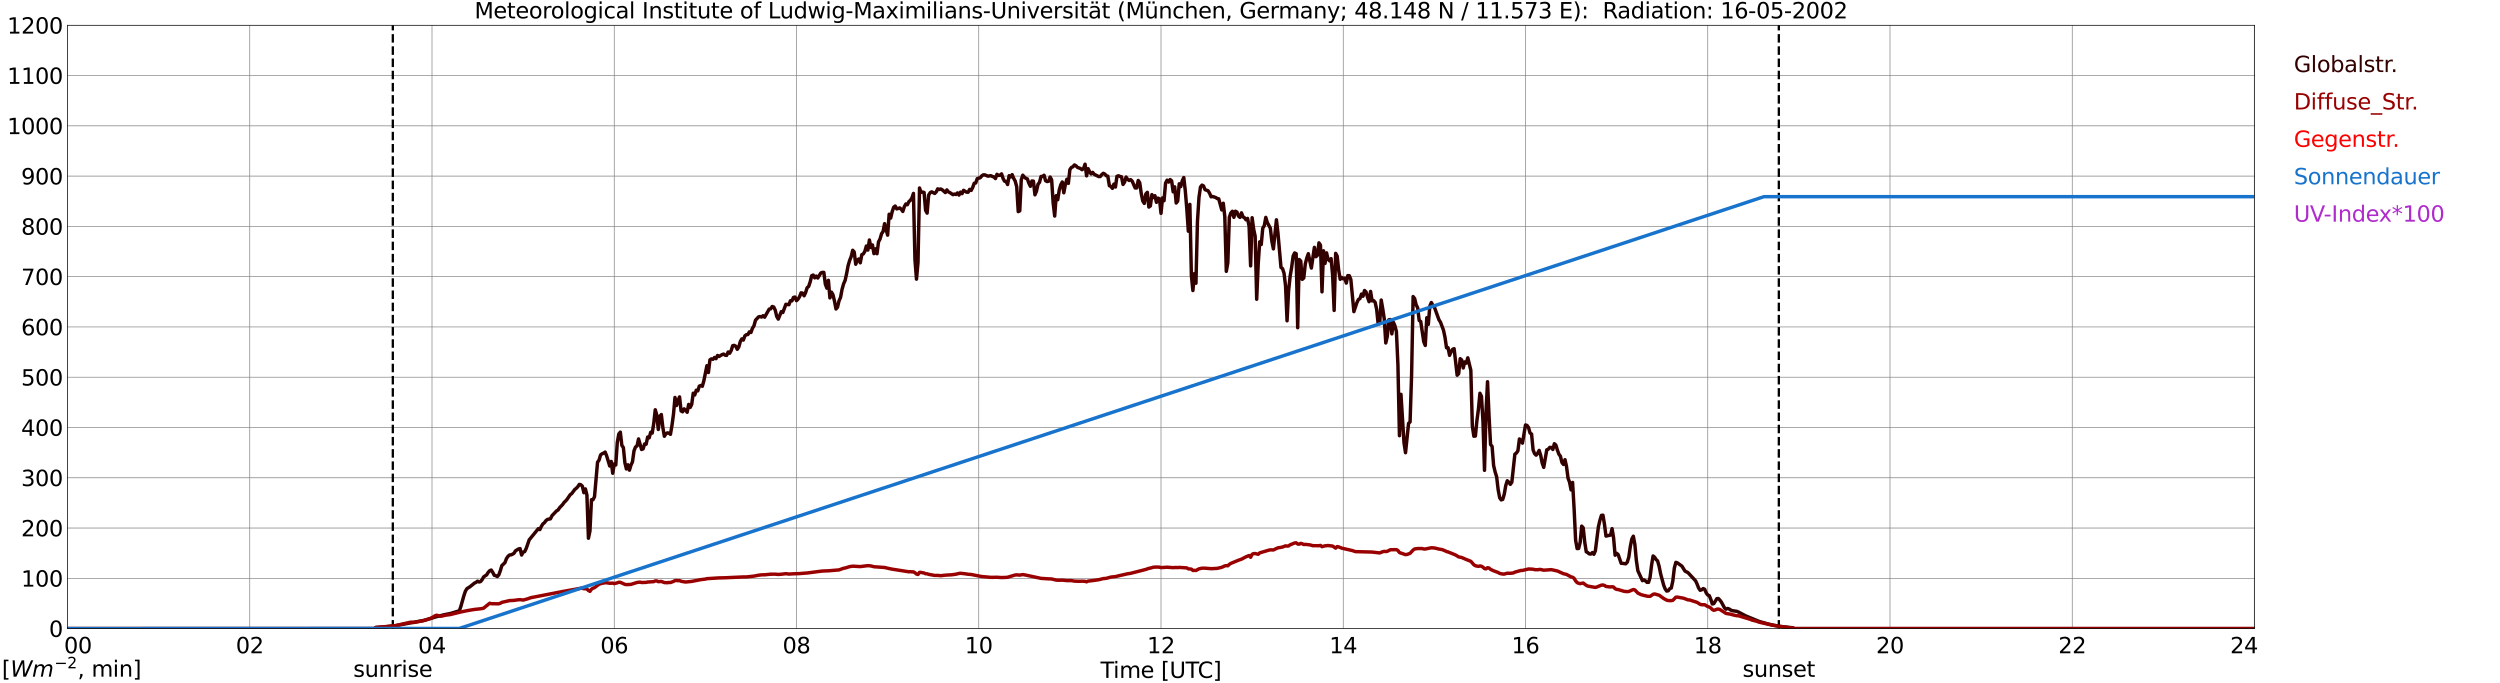 <?xml version="1.0" encoding="utf-8" standalone="no"?>
<!DOCTYPE svg PUBLIC "-//W3C//DTD SVG 1.1//EN"
  "http://www.w3.org/Graphics/SVG/1.1/DTD/svg11.dtd">
<svg xmlns:xlink="http://www.w3.org/1999/xlink" width="1085.4pt" height="296.64pt" viewBox="0 0 1085.4 296.64" xmlns="http://www.w3.org/2000/svg" version="1.1">
 <defs>
  <style type="text/css">*{stroke-linejoin: round; stroke-linecap: butt}</style>
 </defs>
 <g id="figure_1">
  <g id="patch_1">
   <path d="M 0 296.64 
L 1085.4 296.64 
L 1085.4 0 
L 0 0 
z
" style="fill: #ffffff"/>
  </g>
  <g id="axes_1">
   <g id="patch_2">
    <path d="M 29.306 272.909 
L 978.814 272.909 
L 978.814 10.976 
L 29.306 10.976 
z
" style="fill: #ffffff"/>
   </g>
   <g id="patch_3">
    <path d="M 978.814 272.909 
L 978.814 272.909 
L 978.814 10.976 
L 978.814 10.976 
z
" clip-path="url(#padd6b17861)" style="fill: #d3d3d3; opacity: 0.25; stroke: #d3d3d3; stroke-linejoin: miter"/>
   </g>
   <g id="matplotlib.axis_1">
    <g id="xtick_1">
     <g id="line2d_1">
      <path d="M 29.306 272.909 
L 29.306 10.976 
" clip-path="url(#padd6b17861)" style="fill: none; stroke: #808080; stroke-width: 0.3; stroke-linecap: square"/>
     </g>
     <g id="line2d_2"/>
     <g id="text_1">
      <!--    00 -->
      <g transform="translate(18.733 283.627) scale(0.095 -0.095)">
       <defs>
        <path id="DejaVuSans-20" transform="scale(0.016)"/>
        <path id="DejaVuSans-30" d="M 2034 4250 
Q 1547 4250 1301 3770 
Q 1056 3291 1056 2328 
Q 1056 1369 1301 889 
Q 1547 409 2034 409 
Q 2525 409 2770 889 
Q 3016 1369 3016 2328 
Q 3016 3291 2770 3770 
Q 2525 4250 2034 4250 
z
M 2034 4750 
Q 2819 4750 3233 4129 
Q 3647 3509 3647 2328 
Q 3647 1150 3233 529 
Q 2819 -91 2034 -91 
Q 1250 -91 836 529 
Q 422 1150 422 2328 
Q 422 3509 836 4129 
Q 1250 4750 2034 4750 
z
" transform="scale(0.016)"/>
       </defs>
       <use xlink:href="#DejaVuSans-20"/>
       <use xlink:href="#DejaVuSans-20" transform="translate(31.787 0)"/>
       <use xlink:href="#DejaVuSans-20" transform="translate(63.574 0)"/>
       <use xlink:href="#DejaVuSans-30" transform="translate(95.361 0)"/>
       <use xlink:href="#DejaVuSans-30" transform="translate(158.984 0)"/>
      </g>
     </g>
    </g>
    <g id="xtick_2">
     <g id="line2d_3">
      <path d="M 108.431 272.909 
L 108.431 10.976 
" clip-path="url(#padd6b17861)" style="fill: none; stroke: #808080; stroke-width: 0.3; stroke-linecap: square"/>
     </g>
     <g id="line2d_4"/>
     <g id="text_2">
      <!-- 02 -->
      <g transform="translate(102.387 283.627) scale(0.095 -0.095)">
       <defs>
        <path id="DejaVuSans-32" d="M 1228 531 
L 3431 531 
L 3431 0 
L 469 0 
L 469 531 
Q 828 903 1448 1529 
Q 2069 2156 2228 2338 
Q 2531 2678 2651 2914 
Q 2772 3150 2772 3378 
Q 2772 3750 2511 3984 
Q 2250 4219 1831 4219 
Q 1534 4219 1204 4116 
Q 875 4013 500 3803 
L 500 4441 
Q 881 4594 1212 4672 
Q 1544 4750 1819 4750 
Q 2544 4750 2975 4387 
Q 3406 4025 3406 3419 
Q 3406 3131 3298 2873 
Q 3191 2616 2906 2266 
Q 2828 2175 2409 1742 
Q 1991 1309 1228 531 
z
" transform="scale(0.016)"/>
       </defs>
       <use xlink:href="#DejaVuSans-30"/>
       <use xlink:href="#DejaVuSans-32" transform="translate(63.623 0)"/>
      </g>
     </g>
    </g>
    <g id="xtick_3">
     <g id="line2d_5">
      <path d="M 187.557 272.909 
L 187.557 10.976 
" clip-path="url(#padd6b17861)" style="fill: none; stroke: #808080; stroke-width: 0.3; stroke-linecap: square"/>
     </g>
     <g id="line2d_6"/>
     <g id="text_3">
      <!-- 04 -->
      <g transform="translate(181.513 283.627) scale(0.095 -0.095)">
       <defs>
        <path id="DejaVuSans-34" d="M 2419 4116 
L 825 1625 
L 2419 1625 
L 2419 4116 
z
M 2253 4666 
L 3047 4666 
L 3047 1625 
L 3713 1625 
L 3713 1100 
L 3047 1100 
L 3047 0 
L 2419 0 
L 2419 1100 
L 313 1100 
L 313 1709 
L 2253 4666 
z
" transform="scale(0.016)"/>
       </defs>
       <use xlink:href="#DejaVuSans-30"/>
       <use xlink:href="#DejaVuSans-34" transform="translate(63.623 0)"/>
      </g>
     </g>
    </g>
    <g id="xtick_4">
     <g id="line2d_7">
      <path d="M 266.683 272.909 
L 266.683 10.976 
" clip-path="url(#padd6b17861)" style="fill: none; stroke: #808080; stroke-width: 0.3; stroke-linecap: square"/>
     </g>
     <g id="line2d_8"/>
     <g id="text_4">
      <!-- 06 -->
      <g transform="translate(260.638 283.627) scale(0.095 -0.095)">
       <defs>
        <path id="DejaVuSans-36" d="M 2113 2584 
Q 1688 2584 1439 2293 
Q 1191 2003 1191 1497 
Q 1191 994 1439 701 
Q 1688 409 2113 409 
Q 2538 409 2786 701 
Q 3034 994 3034 1497 
Q 3034 2003 2786 2293 
Q 2538 2584 2113 2584 
z
M 3366 4563 
L 3366 3988 
Q 3128 4100 2886 4159 
Q 2644 4219 2406 4219 
Q 1781 4219 1451 3797 
Q 1122 3375 1075 2522 
Q 1259 2794 1537 2939 
Q 1816 3084 2150 3084 
Q 2853 3084 3261 2657 
Q 3669 2231 3669 1497 
Q 3669 778 3244 343 
Q 2819 -91 2113 -91 
Q 1303 -91 875 529 
Q 447 1150 447 2328 
Q 447 3434 972 4092 
Q 1497 4750 2381 4750 
Q 2619 4750 2861 4703 
Q 3103 4656 3366 4563 
z
" transform="scale(0.016)"/>
       </defs>
       <use xlink:href="#DejaVuSans-30"/>
       <use xlink:href="#DejaVuSans-36" transform="translate(63.623 0)"/>
      </g>
     </g>
    </g>
    <g id="xtick_5">
     <g id="line2d_9">
      <path d="M 345.808 272.909 
L 345.808 10.976 
" clip-path="url(#padd6b17861)" style="fill: none; stroke: #808080; stroke-width: 0.3; stroke-linecap: square"/>
     </g>
     <g id="line2d_10"/>
     <g id="text_5">
      <!-- 08 -->
      <g transform="translate(339.764 283.627) scale(0.095 -0.095)">
       <defs>
        <path id="DejaVuSans-38" d="M 2034 2216 
Q 1584 2216 1326 1975 
Q 1069 1734 1069 1313 
Q 1069 891 1326 650 
Q 1584 409 2034 409 
Q 2484 409 2743 651 
Q 3003 894 3003 1313 
Q 3003 1734 2745 1975 
Q 2488 2216 2034 2216 
z
M 1403 2484 
Q 997 2584 770 2862 
Q 544 3141 544 3541 
Q 544 4100 942 4425 
Q 1341 4750 2034 4750 
Q 2731 4750 3128 4425 
Q 3525 4100 3525 3541 
Q 3525 3141 3298 2862 
Q 3072 2584 2669 2484 
Q 3125 2378 3379 2068 
Q 3634 1759 3634 1313 
Q 3634 634 3220 271 
Q 2806 -91 2034 -91 
Q 1263 -91 848 271 
Q 434 634 434 1313 
Q 434 1759 690 2068 
Q 947 2378 1403 2484 
z
M 1172 3481 
Q 1172 3119 1398 2916 
Q 1625 2713 2034 2713 
Q 2441 2713 2670 2916 
Q 2900 3119 2900 3481 
Q 2900 3844 2670 4047 
Q 2441 4250 2034 4250 
Q 1625 4250 1398 4047 
Q 1172 3844 1172 3481 
z
" transform="scale(0.016)"/>
       </defs>
       <use xlink:href="#DejaVuSans-30"/>
       <use xlink:href="#DejaVuSans-38" transform="translate(63.623 0)"/>
      </g>
     </g>
    </g>
    <g id="xtick_6">
     <g id="line2d_11">
      <path d="M 424.934 272.909 
L 424.934 10.976 
" clip-path="url(#padd6b17861)" style="fill: none; stroke: #808080; stroke-width: 0.3; stroke-linecap: square"/>
     </g>
     <g id="line2d_12"/>
     <g id="text_6">
      <!-- 10 -->
      <g transform="translate(418.89 283.627) scale(0.095 -0.095)">
       <defs>
        <path id="DejaVuSans-31" d="M 794 531 
L 1825 531 
L 1825 4091 
L 703 3866 
L 703 4441 
L 1819 4666 
L 2450 4666 
L 2450 531 
L 3481 531 
L 3481 0 
L 794 0 
L 794 531 
z
" transform="scale(0.016)"/>
       </defs>
       <use xlink:href="#DejaVuSans-31"/>
       <use xlink:href="#DejaVuSans-30" transform="translate(63.623 0)"/>
      </g>
     </g>
    </g>
    <g id="xtick_7">
     <g id="line2d_13">
      <path d="M 504.06 272.909 
L 504.06 10.976 
" clip-path="url(#padd6b17861)" style="fill: none; stroke: #808080; stroke-width: 0.3; stroke-linecap: square"/>
     </g>
     <g id="line2d_14"/>
     <g id="text_7">
      <!-- 12 -->
      <g transform="translate(498.015 283.627) scale(0.095 -0.095)">
       <use xlink:href="#DejaVuSans-31"/>
       <use xlink:href="#DejaVuSans-32" transform="translate(63.623 0)"/>
      </g>
     </g>
    </g>
    <g id="xtick_8">
     <g id="line2d_15">
      <path d="M 583.185 272.909 
L 583.185 10.976 
" clip-path="url(#padd6b17861)" style="fill: none; stroke: #808080; stroke-width: 0.3; stroke-linecap: square"/>
     </g>
     <g id="line2d_16"/>
     <g id="text_8">
      <!-- 14 -->
      <g transform="translate(577.141 283.627) scale(0.095 -0.095)">
       <use xlink:href="#DejaVuSans-31"/>
       <use xlink:href="#DejaVuSans-34" transform="translate(63.623 0)"/>
      </g>
     </g>
    </g>
    <g id="xtick_9">
     <g id="line2d_17">
      <path d="M 662.311 272.909 
L 662.311 10.976 
" clip-path="url(#padd6b17861)" style="fill: none; stroke: #808080; stroke-width: 0.3; stroke-linecap: square"/>
     </g>
     <g id="line2d_18"/>
     <g id="text_9">
      <!-- 16 -->
      <g transform="translate(656.267 283.627) scale(0.095 -0.095)">
       <use xlink:href="#DejaVuSans-31"/>
       <use xlink:href="#DejaVuSans-36" transform="translate(63.623 0)"/>
      </g>
     </g>
    </g>
    <g id="xtick_10">
     <g id="line2d_19">
      <path d="M 741.437 272.909 
L 741.437 10.976 
" clip-path="url(#padd6b17861)" style="fill: none; stroke: #808080; stroke-width: 0.3; stroke-linecap: square"/>
     </g>
     <g id="line2d_20"/>
     <g id="text_10">
      <!-- 18 -->
      <g transform="translate(735.392 283.627) scale(0.095 -0.095)">
       <use xlink:href="#DejaVuSans-31"/>
       <use xlink:href="#DejaVuSans-38" transform="translate(63.623 0)"/>
      </g>
     </g>
    </g>
    <g id="xtick_11">
     <g id="line2d_21">
      <path d="M 820.562 272.909 
L 820.562 10.976 
" clip-path="url(#padd6b17861)" style="fill: none; stroke: #808080; stroke-width: 0.3; stroke-linecap: square"/>
     </g>
     <g id="line2d_22"/>
     <g id="text_11">
      <!-- 20 -->
      <g transform="translate(814.518 283.627) scale(0.095 -0.095)">
       <use xlink:href="#DejaVuSans-32"/>
       <use xlink:href="#DejaVuSans-30" transform="translate(63.623 0)"/>
      </g>
     </g>
    </g>
    <g id="xtick_12">
     <g id="line2d_23">
      <path d="M 899.688 272.909 
L 899.688 10.976 
" clip-path="url(#padd6b17861)" style="fill: none; stroke: #808080; stroke-width: 0.3; stroke-linecap: square"/>
     </g>
     <g id="line2d_24"/>
     <g id="text_12">
      <!-- 22 -->
      <g transform="translate(893.644 283.627) scale(0.095 -0.095)">
       <use xlink:href="#DejaVuSans-32"/>
       <use xlink:href="#DejaVuSans-32" transform="translate(63.623 0)"/>
      </g>
     </g>
    </g>
    <g id="xtick_13">
     <g id="line2d_25">
      <path d="M 978.814 272.909 
L 978.814 10.976 
" clip-path="url(#padd6b17861)" style="fill: none; stroke: #808080; stroke-width: 0.3; stroke-linecap: square"/>
     </g>
     <g id="line2d_26"/>
     <g id="text_13">
      <!-- 24    -->
      <g transform="translate(968.241 283.627) scale(0.095 -0.095)">
       <use xlink:href="#DejaVuSans-32"/>
       <use xlink:href="#DejaVuSans-34" transform="translate(63.623 0)"/>
       <use xlink:href="#DejaVuSans-20" transform="translate(127.246 0)"/>
       <use xlink:href="#DejaVuSans-20" transform="translate(159.033 0)"/>
       <use xlink:href="#DejaVuSans-20" transform="translate(190.82 0)"/>
      </g>
     </g>
    </g>
    <g id="text_14">
     <!-- Time [UTC] -->
     <g transform="translate(477.806 294.322) scale(0.095 -0.095)">
      <defs>
       <path id="DejaVuSans-54" d="M -19 4666 
L 3928 4666 
L 3928 4134 
L 2272 4134 
L 2272 0 
L 1638 0 
L 1638 4134 
L -19 4134 
L -19 4666 
z
" transform="scale(0.016)"/>
       <path id="DejaVuSans-69" d="M 603 3500 
L 1178 3500 
L 1178 0 
L 603 0 
L 603 3500 
z
M 603 4863 
L 1178 4863 
L 1178 4134 
L 603 4134 
L 603 4863 
z
" transform="scale(0.016)"/>
       <path id="DejaVuSans-6d" d="M 3328 2828 
Q 3544 3216 3844 3400 
Q 4144 3584 4550 3584 
Q 5097 3584 5394 3201 
Q 5691 2819 5691 2113 
L 5691 0 
L 5113 0 
L 5113 2094 
Q 5113 2597 4934 2840 
Q 4756 3084 4391 3084 
Q 3944 3084 3684 2787 
Q 3425 2491 3425 1978 
L 3425 0 
L 2847 0 
L 2847 2094 
Q 2847 2600 2669 2842 
Q 2491 3084 2119 3084 
Q 1678 3084 1418 2786 
Q 1159 2488 1159 1978 
L 1159 0 
L 581 0 
L 581 3500 
L 1159 3500 
L 1159 2956 
Q 1356 3278 1631 3431 
Q 1906 3584 2284 3584 
Q 2666 3584 2933 3390 
Q 3200 3197 3328 2828 
z
" transform="scale(0.016)"/>
       <path id="DejaVuSans-65" d="M 3597 1894 
L 3597 1613 
L 953 1613 
Q 991 1019 1311 708 
Q 1631 397 2203 397 
Q 2534 397 2845 478 
Q 3156 559 3463 722 
L 3463 178 
Q 3153 47 2828 -22 
Q 2503 -91 2169 -91 
Q 1331 -91 842 396 
Q 353 884 353 1716 
Q 353 2575 817 3079 
Q 1281 3584 2069 3584 
Q 2775 3584 3186 3129 
Q 3597 2675 3597 1894 
z
M 3022 2063 
Q 3016 2534 2758 2815 
Q 2500 3097 2075 3097 
Q 1594 3097 1305 2825 
Q 1016 2553 972 2059 
L 3022 2063 
z
" transform="scale(0.016)"/>
       <path id="DejaVuSans-5b" d="M 550 4863 
L 1875 4863 
L 1875 4416 
L 1125 4416 
L 1125 -397 
L 1875 -397 
L 1875 -844 
L 550 -844 
L 550 4863 
z
" transform="scale(0.016)"/>
       <path id="DejaVuSans-55" d="M 556 4666 
L 1191 4666 
L 1191 1831 
Q 1191 1081 1462 751 
Q 1734 422 2344 422 
Q 2950 422 3222 751 
Q 3494 1081 3494 1831 
L 3494 4666 
L 4128 4666 
L 4128 1753 
Q 4128 841 3676 375 
Q 3225 -91 2344 -91 
Q 1459 -91 1007 375 
Q 556 841 556 1753 
L 556 4666 
z
" transform="scale(0.016)"/>
       <path id="DejaVuSans-43" d="M 4122 4306 
L 4122 3641 
Q 3803 3938 3442 4084 
Q 3081 4231 2675 4231 
Q 1875 4231 1450 3742 
Q 1025 3253 1025 2328 
Q 1025 1406 1450 917 
Q 1875 428 2675 428 
Q 3081 428 3442 575 
Q 3803 722 4122 1019 
L 4122 359 
Q 3791 134 3420 21 
Q 3050 -91 2638 -91 
Q 1578 -91 968 557 
Q 359 1206 359 2328 
Q 359 3453 968 4101 
Q 1578 4750 2638 4750 
Q 3056 4750 3426 4639 
Q 3797 4528 4122 4306 
z
" transform="scale(0.016)"/>
       <path id="DejaVuSans-5d" d="M 1947 4863 
L 1947 -844 
L 622 -844 
L 622 -397 
L 1369 -397 
L 1369 4416 
L 622 4416 
L 622 4863 
L 1947 4863 
z
" transform="scale(0.016)"/>
      </defs>
      <use xlink:href="#DejaVuSans-54"/>
      <use xlink:href="#DejaVuSans-69" transform="translate(57.959 0)"/>
      <use xlink:href="#DejaVuSans-6d" transform="translate(85.742 0)"/>
      <use xlink:href="#DejaVuSans-65" transform="translate(183.154 0)"/>
      <use xlink:href="#DejaVuSans-20" transform="translate(244.678 0)"/>
      <use xlink:href="#DejaVuSans-5b" transform="translate(276.465 0)"/>
      <use xlink:href="#DejaVuSans-55" transform="translate(315.479 0)"/>
      <use xlink:href="#DejaVuSans-54" transform="translate(388.672 0)"/>
      <use xlink:href="#DejaVuSans-43" transform="translate(443.881 0)"/>
      <use xlink:href="#DejaVuSans-5d" transform="translate(513.705 0)"/>
     </g>
    </g>
   </g>
   <g id="matplotlib.axis_2">
    <g id="ytick_1">
     <g id="line2d_27">
      <path d="M 29.306 272.909 
L 978.814 272.909 
" clip-path="url(#padd6b17861)" style="fill: none; stroke: #808080; stroke-width: 0.3; stroke-linecap: square"/>
     </g>
     <g id="line2d_28"/>
     <g id="text_15">
      <!-- 0 -->
      <g transform="translate(21.261 276.518) scale(0.095 -0.095)">
       <use xlink:href="#DejaVuSans-30"/>
      </g>
     </g>
    </g>
    <g id="ytick_2">
     <g id="line2d_29">
      <path d="M 29.306 251.081 
L 978.814 251.081 
" clip-path="url(#padd6b17861)" style="fill: none; stroke: #808080; stroke-width: 0.3; stroke-linecap: square"/>
     </g>
     <g id="line2d_30"/>
     <g id="text_16">
      <!-- 100 -->
      <g transform="translate(9.173 254.69) scale(0.095 -0.095)">
       <use xlink:href="#DejaVuSans-31"/>
       <use xlink:href="#DejaVuSans-30" transform="translate(63.623 0)"/>
       <use xlink:href="#DejaVuSans-30" transform="translate(127.246 0)"/>
      </g>
     </g>
    </g>
    <g id="ytick_3">
     <g id="line2d_31">
      <path d="M 29.306 229.253 
L 978.814 229.253 
" clip-path="url(#padd6b17861)" style="fill: none; stroke: #808080; stroke-width: 0.3; stroke-linecap: square"/>
     </g>
     <g id="line2d_32"/>
     <g id="text_17">
      <!-- 200 -->
      <g transform="translate(9.173 232.863) scale(0.095 -0.095)">
       <use xlink:href="#DejaVuSans-32"/>
       <use xlink:href="#DejaVuSans-30" transform="translate(63.623 0)"/>
       <use xlink:href="#DejaVuSans-30" transform="translate(127.246 0)"/>
      </g>
     </g>
    </g>
    <g id="ytick_4">
     <g id="line2d_33">
      <path d="M 29.306 207.426 
L 978.814 207.426 
" clip-path="url(#padd6b17861)" style="fill: none; stroke: #808080; stroke-width: 0.3; stroke-linecap: square"/>
     </g>
     <g id="line2d_34"/>
     <g id="text_18">
      <!-- 300 -->
      <g transform="translate(9.173 211.035) scale(0.095 -0.095)">
       <defs>
        <path id="DejaVuSans-33" d="M 2597 2516 
Q 3050 2419 3304 2112 
Q 3559 1806 3559 1356 
Q 3559 666 3084 287 
Q 2609 -91 1734 -91 
Q 1441 -91 1130 -33 
Q 819 25 488 141 
L 488 750 
Q 750 597 1062 519 
Q 1375 441 1716 441 
Q 2309 441 2620 675 
Q 2931 909 2931 1356 
Q 2931 1769 2642 2001 
Q 2353 2234 1838 2234 
L 1294 2234 
L 1294 2753 
L 1863 2753 
Q 2328 2753 2575 2939 
Q 2822 3125 2822 3475 
Q 2822 3834 2567 4026 
Q 2313 4219 1838 4219 
Q 1578 4219 1281 4162 
Q 984 4106 628 3988 
L 628 4550 
Q 988 4650 1302 4700 
Q 1616 4750 1894 4750 
Q 2613 4750 3031 4423 
Q 3450 4097 3450 3541 
Q 3450 3153 3228 2886 
Q 3006 2619 2597 2516 
z
" transform="scale(0.016)"/>
       </defs>
       <use xlink:href="#DejaVuSans-33"/>
       <use xlink:href="#DejaVuSans-30" transform="translate(63.623 0)"/>
       <use xlink:href="#DejaVuSans-30" transform="translate(127.246 0)"/>
      </g>
     </g>
    </g>
    <g id="ytick_5">
     <g id="line2d_35">
      <path d="M 29.306 185.598 
L 978.814 185.598 
" clip-path="url(#padd6b17861)" style="fill: none; stroke: #808080; stroke-width: 0.3; stroke-linecap: square"/>
     </g>
     <g id="line2d_36"/>
     <g id="text_19">
      <!-- 400 -->
      <g transform="translate(9.173 189.207) scale(0.095 -0.095)">
       <use xlink:href="#DejaVuSans-34"/>
       <use xlink:href="#DejaVuSans-30" transform="translate(63.623 0)"/>
       <use xlink:href="#DejaVuSans-30" transform="translate(127.246 0)"/>
      </g>
     </g>
    </g>
    <g id="ytick_6">
     <g id="line2d_37">
      <path d="M 29.306 163.77 
L 978.814 163.77 
" clip-path="url(#padd6b17861)" style="fill: none; stroke: #808080; stroke-width: 0.3; stroke-linecap: square"/>
     </g>
     <g id="line2d_38"/>
     <g id="text_20">
      <!-- 500 -->
      <g transform="translate(9.173 167.379) scale(0.095 -0.095)">
       <defs>
        <path id="DejaVuSans-35" d="M 691 4666 
L 3169 4666 
L 3169 4134 
L 1269 4134 
L 1269 2991 
Q 1406 3038 1543 3061 
Q 1681 3084 1819 3084 
Q 2600 3084 3056 2656 
Q 3513 2228 3513 1497 
Q 3513 744 3044 326 
Q 2575 -91 1722 -91 
Q 1428 -91 1123 -41 
Q 819 9 494 109 
L 494 744 
Q 775 591 1075 516 
Q 1375 441 1709 441 
Q 2250 441 2565 725 
Q 2881 1009 2881 1497 
Q 2881 1984 2565 2268 
Q 2250 2553 1709 2553 
Q 1456 2553 1204 2497 
Q 953 2441 691 2322 
L 691 4666 
z
" transform="scale(0.016)"/>
       </defs>
       <use xlink:href="#DejaVuSans-35"/>
       <use xlink:href="#DejaVuSans-30" transform="translate(63.623 0)"/>
       <use xlink:href="#DejaVuSans-30" transform="translate(127.246 0)"/>
      </g>
     </g>
    </g>
    <g id="ytick_7">
     <g id="line2d_39">
      <path d="M 29.306 141.942 
L 978.814 141.942 
" clip-path="url(#padd6b17861)" style="fill: none; stroke: #808080; stroke-width: 0.3; stroke-linecap: square"/>
     </g>
     <g id="line2d_40"/>
     <g id="text_21">
      <!-- 600 -->
      <g transform="translate(9.173 145.551) scale(0.095 -0.095)">
       <use xlink:href="#DejaVuSans-36"/>
       <use xlink:href="#DejaVuSans-30" transform="translate(63.623 0)"/>
       <use xlink:href="#DejaVuSans-30" transform="translate(127.246 0)"/>
      </g>
     </g>
    </g>
    <g id="ytick_8">
     <g id="line2d_41">
      <path d="M 29.306 120.114 
L 978.814 120.114 
" clip-path="url(#padd6b17861)" style="fill: none; stroke: #808080; stroke-width: 0.3; stroke-linecap: square"/>
     </g>
     <g id="line2d_42"/>
     <g id="text_22">
      <!-- 700 -->
      <g transform="translate(9.173 123.724) scale(0.095 -0.095)">
       <defs>
        <path id="DejaVuSans-37" d="M 525 4666 
L 3525 4666 
L 3525 4397 
L 1831 0 
L 1172 0 
L 2766 4134 
L 525 4134 
L 525 4666 
z
" transform="scale(0.016)"/>
       </defs>
       <use xlink:href="#DejaVuSans-37"/>
       <use xlink:href="#DejaVuSans-30" transform="translate(63.623 0)"/>
       <use xlink:href="#DejaVuSans-30" transform="translate(127.246 0)"/>
      </g>
     </g>
    </g>
    <g id="ytick_9">
     <g id="line2d_43">
      <path d="M 29.306 98.287 
L 978.814 98.287 
" clip-path="url(#padd6b17861)" style="fill: none; stroke: #808080; stroke-width: 0.3; stroke-linecap: square"/>
     </g>
     <g id="line2d_44"/>
     <g id="text_23">
      <!-- 800 -->
      <g transform="translate(9.173 101.896) scale(0.095 -0.095)">
       <use xlink:href="#DejaVuSans-38"/>
       <use xlink:href="#DejaVuSans-30" transform="translate(63.623 0)"/>
       <use xlink:href="#DejaVuSans-30" transform="translate(127.246 0)"/>
      </g>
     </g>
    </g>
    <g id="ytick_10">
     <g id="line2d_45">
      <path d="M 29.306 76.459 
L 978.814 76.459 
" clip-path="url(#padd6b17861)" style="fill: none; stroke: #808080; stroke-width: 0.3; stroke-linecap: square"/>
     </g>
     <g id="line2d_46"/>
     <g id="text_24">
      <!-- 900 -->
      <g transform="translate(9.173 80.068) scale(0.095 -0.095)">
       <defs>
        <path id="DejaVuSans-39" d="M 703 97 
L 703 672 
Q 941 559 1184 500 
Q 1428 441 1663 441 
Q 2288 441 2617 861 
Q 2947 1281 2994 2138 
Q 2813 1869 2534 1725 
Q 2256 1581 1919 1581 
Q 1219 1581 811 2004 
Q 403 2428 403 3163 
Q 403 3881 828 4315 
Q 1253 4750 1959 4750 
Q 2769 4750 3195 4129 
Q 3622 3509 3622 2328 
Q 3622 1225 3098 567 
Q 2575 -91 1691 -91 
Q 1453 -91 1209 -44 
Q 966 3 703 97 
z
M 1959 2075 
Q 2384 2075 2632 2365 
Q 2881 2656 2881 3163 
Q 2881 3666 2632 3958 
Q 2384 4250 1959 4250 
Q 1534 4250 1286 3958 
Q 1038 3666 1038 3163 
Q 1038 2656 1286 2365 
Q 1534 2075 1959 2075 
z
" transform="scale(0.016)"/>
       </defs>
       <use xlink:href="#DejaVuSans-39"/>
       <use xlink:href="#DejaVuSans-30" transform="translate(63.623 0)"/>
       <use xlink:href="#DejaVuSans-30" transform="translate(127.246 0)"/>
      </g>
     </g>
    </g>
    <g id="ytick_11">
     <g id="line2d_47">
      <path d="M 29.306 54.631 
L 978.814 54.631 
" clip-path="url(#padd6b17861)" style="fill: none; stroke: #808080; stroke-width: 0.3; stroke-linecap: square"/>
     </g>
     <g id="line2d_48"/>
     <g id="text_25">
      <!-- 1000 -->
      <g transform="translate(3.128 58.24) scale(0.095 -0.095)">
       <use xlink:href="#DejaVuSans-31"/>
       <use xlink:href="#DejaVuSans-30" transform="translate(63.623 0)"/>
       <use xlink:href="#DejaVuSans-30" transform="translate(127.246 0)"/>
       <use xlink:href="#DejaVuSans-30" transform="translate(190.869 0)"/>
      </g>
     </g>
    </g>
    <g id="ytick_12">
     <g id="line2d_49">
      <path d="M 29.306 32.803 
L 978.814 32.803 
" clip-path="url(#padd6b17861)" style="fill: none; stroke: #808080; stroke-width: 0.3; stroke-linecap: square"/>
     </g>
     <g id="line2d_50"/>
     <g id="text_26">
      <!-- 1100 -->
      <g transform="translate(3.128 36.413) scale(0.095 -0.095)">
       <use xlink:href="#DejaVuSans-31"/>
       <use xlink:href="#DejaVuSans-31" transform="translate(63.623 0)"/>
       <use xlink:href="#DejaVuSans-30" transform="translate(127.246 0)"/>
       <use xlink:href="#DejaVuSans-30" transform="translate(190.869 0)"/>
      </g>
     </g>
    </g>
    <g id="ytick_13">
     <g id="line2d_51">
      <path d="M 29.306 10.976 
L 978.814 10.976 
" clip-path="url(#padd6b17861)" style="fill: none; stroke: #808080; stroke-width: 0.3; stroke-linecap: square"/>
     </g>
     <g id="line2d_52"/>
     <g id="text_27">
      <!-- 1200 -->
      <g transform="translate(3.128 14.585) scale(0.095 -0.095)">
       <use xlink:href="#DejaVuSans-31"/>
       <use xlink:href="#DejaVuSans-32" transform="translate(63.623 0)"/>
       <use xlink:href="#DejaVuSans-30" transform="translate(127.246 0)"/>
       <use xlink:href="#DejaVuSans-30" transform="translate(190.869 0)"/>
      </g>
     </g>
    </g>
   </g>
   <g id="line2d_53">
    <path d="M 170.545 272.909 
L 170.545 10.976 
" clip-path="url(#padd6b17861)" style="fill: none; stroke-dasharray: 3.7,1.6; stroke-dashoffset: 0; stroke: #000000"/>
   </g>
   <g id="line2d_54">
    <path d="M 772.296 272.909 
L 772.296 10.976 
" clip-path="url(#padd6b17861)" style="fill: none; stroke-dasharray: 3.7,1.6; stroke-dashoffset: 0; stroke: #000000"/>
   </g>
   <g id="line2d_55">
    <path d="M 29.306 272.909 
L 162.501 272.909 
L 163.16 272.459 
L 167.116 272.173 
L 171.732 271.634 
L 183.601 269.451 
L 185.579 268.921 
L 186.898 268.556 
L 188.876 267.908 
L 191.513 267.234 
L 192.832 266.889 
L 195.47 266.376 
L 199.426 265.182 
L 200.085 263.307 
L 201.404 258.612 
L 202.063 256.654 
L 202.723 255.567 
L 204.042 254.737 
L 206.02 253.142 
L 206.679 252.832 
L 207.339 252.316 
L 207.998 252.666 
L 208.657 252.489 
L 209.317 251.673 
L 209.976 250.461 
L 211.295 249.568 
L 211.954 248.51 
L 212.614 247.783 
L 213.273 247.497 
L 213.932 248.486 
L 214.592 249.774 
L 215.251 249.948 
L 215.91 250.311 
L 216.57 249.575 
L 217.229 247.752 
L 217.889 245.548 
L 219.207 244.323 
L 219.867 242.562 
L 220.526 241.573 
L 221.186 240.966 
L 221.845 240.89 
L 222.504 240.621 
L 223.164 240.198 
L 223.823 239.122 
L 225.142 238.336 
L 225.801 238.183 
L 226.461 240.968 
L 227.12 239.718 
L 227.779 239.495 
L 228.439 238.166 
L 229.757 234.387 
L 233.714 229.535 
L 234.373 229.923 
L 235.033 228.54 
L 235.692 227.483 
L 236.351 226.94 
L 237.011 226.053 
L 237.67 225.516 
L 238.989 225.241 
L 239.648 223.897 
L 241.626 221.819 
L 242.286 221.432 
L 242.945 220.448 
L 244.264 219.055 
L 244.923 218.11 
L 245.583 217.503 
L 246.242 216.726 
L 247.561 214.775 
L 248.22 214.293 
L 249.539 212.524 
L 250.198 211.992 
L 250.858 211.306 
L 251.517 210.311 
L 252.176 210.449 
L 252.836 211.095 
L 253.495 213.906 
L 254.155 212.271 
L 254.814 214.902 
L 255.473 233.684 
L 256.133 230.528 
L 256.792 216.962 
L 257.451 216.956 
L 258.111 215.67 
L 259.43 200.681 
L 260.089 199.766 
L 260.748 197.514 
L 261.408 196.998 
L 262.067 196.734 
L 262.726 196.272 
L 263.386 197.924 
L 264.705 202.318 
L 265.364 200.338 
L 266.023 205.47 
L 266.683 201.432 
L 267.342 201.873 
L 268.002 192.07 
L 268.661 188.409 
L 269.32 187.621 
L 269.98 193.36 
L 270.639 194.32 
L 271.298 200.895 
L 271.958 203.603 
L 272.617 201.798 
L 273.277 204.136 
L 273.936 201.953 
L 274.595 200.515 
L 275.255 195.739 
L 275.914 194.06 
L 276.573 193.589 
L 277.233 190.568 
L 278.552 195.156 
L 279.211 194.883 
L 279.87 192.746 
L 280.53 192.855 
L 281.189 189.736 
L 281.849 190.096 
L 282.508 187.671 
L 283.167 188.018 
L 283.827 183.825 
L 284.486 177.903 
L 285.145 180.154 
L 285.805 186.458 
L 286.464 180.783 
L 287.124 179.977 
L 287.783 185.615 
L 288.442 189.411 
L 289.102 188.339 
L 289.761 187.94 
L 290.42 188.058 
L 291.08 188.569 
L 291.739 184.714 
L 292.399 179.857 
L 293.058 172.569 
L 293.717 176.055 
L 294.377 173.913 
L 295.036 172.326 
L 295.696 178.421 
L 296.355 178.781 
L 297.014 177.513 
L 297.674 178.048 
L 298.333 178.995 
L 298.992 175.577 
L 299.652 176.886 
L 300.311 175.564 
L 300.971 170.72 
L 301.63 171.475 
L 302.289 169.423 
L 302.949 169.703 
L 303.608 167.642 
L 304.267 167.378 
L 304.927 167.706 
L 305.586 165.32 
L 306.905 158.778 
L 307.564 161.731 
L 308.224 156.224 
L 308.883 155.812 
L 309.543 155.993 
L 310.202 155.207 
L 310.861 155.72 
L 311.521 154.327 
L 312.18 154.766 
L 313.499 153.954 
L 314.158 153.727 
L 314.818 154.212 
L 315.477 154.297 
L 316.136 152.819 
L 316.796 153.356 
L 317.455 152.162 
L 318.114 150.084 
L 318.774 149.953 
L 319.433 150.311 
L 320.093 151.653 
L 320.752 150.665 
L 321.411 148.294 
L 322.071 147.126 
L 322.73 147.639 
L 323.39 145.832 
L 324.049 145.306 
L 324.708 145.238 
L 325.368 144.086 
L 326.027 144.361 
L 326.686 142.49 
L 327.346 141.46 
L 328.005 139.022 
L 329.324 137.59 
L 329.983 137.426 
L 330.643 137.647 
L 331.302 137.068 
L 331.961 137.708 
L 333.94 134.215 
L 334.599 134.08 
L 335.258 133.071 
L 335.918 133.298 
L 336.577 134.654 
L 337.236 137.413 
L 337.896 138.548 
L 339.215 135.291 
L 339.874 135.671 
L 341.193 132.111 
L 342.512 132.288 
L 343.171 130.566 
L 343.83 130.618 
L 344.49 129.136 
L 345.149 128.961 
L 345.808 130.533 
L 346.468 129.871 
L 347.127 128.837 
L 347.787 127.139 
L 348.446 127.254 
L 349.105 128.418 
L 349.765 127.003 
L 350.424 124.912 
L 351.083 124.364 
L 351.743 122.409 
L 352.402 119.719 
L 353.062 119.42 
L 353.721 120.63 
L 354.38 119.881 
L 355.04 120.704 
L 356.359 118.521 
L 357.018 118.263 
L 357.677 118.272 
L 358.337 123.397 
L 358.996 125.12 
L 359.655 121.704 
L 360.315 129.335 
L 360.974 126.829 
L 361.634 127.944 
L 362.293 130.703 
L 362.952 134.148 
L 363.612 133.375 
L 364.271 130.614 
L 364.93 129.147 
L 365.59 125.609 
L 366.249 123.253 
L 366.909 121.754 
L 367.568 118.792 
L 368.227 115.288 
L 368.887 113.053 
L 369.546 111.429 
L 370.206 108.661 
L 370.865 109.395 
L 371.524 114.721 
L 372.184 112.979 
L 372.843 112.44 
L 373.502 114.094 
L 374.162 110.565 
L 374.821 110.242 
L 375.481 109.118 
L 376.14 106.813 
L 376.799 108.572 
L 377.459 104.189 
L 378.118 107.459 
L 378.777 106.352 
L 379.437 110.111 
L 380.096 108.028 
L 380.756 110.148 
L 381.415 104.992 
L 382.074 103.787 
L 382.734 101.484 
L 383.393 100.518 
L 384.053 97.101 
L 385.371 102.096 
L 386.031 93.013 
L 386.69 94.687 
L 387.349 91.906 
L 388.009 89.959 
L 388.668 89.46 
L 389.328 90.699 
L 390.646 90.269 
L 391.306 90.87 
L 391.965 91.802 
L 392.624 89.732 
L 393.284 88.556 
L 393.943 88.875 
L 394.603 87.537 
L 395.262 86.952 
L 395.921 85.941 
L 396.581 83.97 
L 397.24 112.804 
L 397.899 121.191 
L 398.559 113.998 
L 399.218 81.621 
L 399.878 83.505 
L 400.537 83.381 
L 401.196 83.562 
L 401.856 91.328 
L 402.515 92.529 
L 403.175 84.738 
L 403.834 83.664 
L 404.493 83.285 
L 405.812 83.987 
L 406.471 83.313 
L 407.131 81.986 
L 407.79 82.259 
L 408.45 82.053 
L 409.109 82.435 
L 410.428 83.601 
L 411.087 82.459 
L 411.746 83.306 
L 412.406 83.621 
L 413.725 84.511 
L 414.384 84.249 
L 415.043 84.422 
L 415.703 83.754 
L 416.362 84.695 
L 417.022 83.422 
L 417.681 84.07 
L 418.34 82.63 
L 419.659 83.448 
L 420.318 83.461 
L 420.978 82.228 
L 421.637 82.68 
L 422.297 81.405 
L 422.956 79.58 
L 423.615 79.432 
L 424.275 77.563 
L 425.593 77.162 
L 426.253 76.337 
L 426.912 75.915 
L 427.572 75.918 
L 428.89 76.487 
L 430.209 76.271 
L 430.869 76.634 
L 431.528 76.828 
L 432.187 77.522 
L 432.847 75.675 
L 433.506 76.147 
L 434.165 76.103 
L 434.825 75.49 
L 435.484 77.478 
L 436.144 78.668 
L 436.803 78.803 
L 437.462 80.115 
L 438.122 76.276 
L 438.781 76.841 
L 439.44 75.817 
L 440.1 77.454 
L 440.759 78.613 
L 441.419 81.108 
L 442.078 91.874 
L 442.737 91.542 
L 443.397 78.013 
L 444.056 76.068 
L 444.716 76.852 
L 445.375 77.435 
L 446.034 77.657 
L 446.694 79.539 
L 447.353 80.886 
L 448.012 78.576 
L 448.672 78.648 
L 449.331 84.585 
L 449.991 83.014 
L 450.65 80.037 
L 451.309 79.172 
L 451.969 76.631 
L 452.628 76.581 
L 453.287 76.088 
L 453.947 78.458 
L 454.606 78.823 
L 455.266 78.683 
L 455.925 76.872 
L 456.584 78.087 
L 457.244 88.183 
L 457.903 93.788 
L 458.563 84.946 
L 459.222 86.72 
L 459.881 82.518 
L 460.541 80.25 
L 461.2 79.011 
L 461.859 83.695 
L 462.519 80.172 
L 463.178 77.828 
L 463.838 79.615 
L 464.497 73.652 
L 465.156 72.691 
L 465.816 72.408 
L 466.475 71.62 
L 467.134 71.976 
L 467.794 72.665 
L 469.113 73.165 
L 469.772 73.678 
L 470.431 73.178 
L 471.091 71.286 
L 471.75 76.348 
L 472.409 73.233 
L 473.069 74.56 
L 473.728 75.507 
L 474.388 74.839 
L 475.047 75.664 
L 477.025 76.664 
L 477.685 76.649 
L 478.344 75.802 
L 479.003 75.243 
L 479.663 75.564 
L 480.322 76.311 
L 480.981 76.509 
L 481.641 80.628 
L 482.3 80.931 
L 482.96 81.77 
L 483.619 79.921 
L 484.278 81.204 
L 484.938 76.553 
L 485.597 76.315 
L 486.256 76.607 
L 486.916 76.767 
L 487.575 80.069 
L 488.235 79.118 
L 488.894 76.878 
L 489.553 77.845 
L 490.213 78.347 
L 490.872 77.985 
L 491.532 78.624 
L 492.85 81.606 
L 493.51 81.591 
L 494.169 78.351 
L 494.828 79.349 
L 495.488 84.046 
L 496.147 87.238 
L 496.807 88.309 
L 497.466 84.223 
L 498.125 83.507 
L 498.785 89.9 
L 499.444 89.396 
L 500.103 84.496 
L 500.763 85.769 
L 501.422 84.974 
L 502.082 87.842 
L 502.741 86.011 
L 503.4 86.345 
L 504.06 92.62 
L 504.719 85.91 
L 505.379 87.137 
L 506.038 79.493 
L 506.697 78.231 
L 507.357 79.05 
L 508.016 77.956 
L 508.675 78.53 
L 509.335 83.289 
L 509.994 81.11 
L 510.654 88.13 
L 511.313 87.296 
L 511.972 79.796 
L 512.632 81.01 
L 513.291 78.511 
L 513.95 77.09 
L 514.61 82.889 
L 515.269 90.758 
L 515.929 100.382 
L 516.588 88.731 
L 517.247 119.582 
L 517.907 126.137 
L 518.566 118.8 
L 519.226 122.97 
L 519.885 96.209 
L 520.544 85.727 
L 521.204 81.187 
L 521.863 80.377 
L 522.522 80.731 
L 523.182 82.346 
L 524.501 82.83 
L 525.16 83.926 
L 525.819 85.456 
L 526.479 85.304 
L 527.797 85.747 
L 528.457 86.192 
L 529.116 86.314 
L 530.435 91.134 
L 531.094 88.244 
L 531.754 93.952 
L 532.413 117.803 
L 533.073 114.121 
L 533.732 94.342 
L 534.391 92.45 
L 535.051 91.719 
L 535.71 94.362 
L 536.369 91.706 
L 537.029 92.072 
L 537.688 93.797 
L 538.348 94.382 
L 539.007 92.413 
L 539.666 94.135 
L 540.326 94.556 
L 540.985 95.434 
L 541.644 94.825 
L 542.304 98.228 
L 542.963 115.437 
L 543.623 94.526 
L 544.282 99.45 
L 544.941 102.58 
L 545.601 129.924 
L 546.26 114.649 
L 546.919 104.983 
L 547.579 106.149 
L 548.238 99.079 
L 548.898 97.992 
L 549.557 94.386 
L 550.216 96.615 
L 551.535 99.077 
L 552.195 104.774 
L 552.854 108.052 
L 554.173 95.436 
L 554.832 101.172 
L 556.151 116.107 
L 556.81 116.611 
L 557.47 118.602 
L 558.129 124.05 
L 558.788 139.275 
L 559.448 126.335 
L 560.107 120.001 
L 560.766 116.166 
L 561.426 111.196 
L 562.085 109.818 
L 562.745 110.144 
L 563.404 142.276 
L 564.063 112.66 
L 564.723 113.337 
L 565.382 121.28 
L 566.042 120.699 
L 566.701 114.623 
L 567.36 112.021 
L 568.02 110.15 
L 569.338 116.367 
L 570.657 107.398 
L 571.317 111.447 
L 571.976 110.827 
L 572.635 105.446 
L 573.295 106.433 
L 573.954 126.711 
L 574.613 108.886 
L 575.273 114.367 
L 575.932 109.79 
L 576.592 112.608 
L 577.251 113.243 
L 577.91 112.287 
L 578.57 119.46 
L 579.229 134.776 
L 579.889 109.993 
L 580.548 111.202 
L 581.207 117.355 
L 581.867 121.254 
L 582.526 120.466 
L 583.185 121.051 
L 583.845 120.776 
L 584.504 122.9 
L 585.164 119.652 
L 585.823 119.713 
L 586.482 121.367 
L 587.801 135.296 
L 589.12 131.375 
L 589.779 130.011 
L 590.439 129.627 
L 591.098 127.682 
L 591.757 128.616 
L 592.417 126.13 
L 593.076 126.741 
L 593.736 129.081 
L 594.395 130.976 
L 595.054 126.525 
L 595.714 130.638 
L 596.373 130.507 
L 597.032 131.262 
L 597.692 134.331 
L 598.351 140.726 
L 599.011 140.209 
L 599.67 130.275 
L 600.329 134.058 
L 600.989 138.502 
L 601.648 148.897 
L 602.307 146.017 
L 602.967 138.851 
L 603.626 138.727 
L 604.286 144.952 
L 604.945 139.901 
L 605.604 141.414 
L 606.264 143.933 
L 606.923 158.411 
L 607.582 189.167 
L 608.242 171.207 
L 609.561 192.244 
L 610.22 196.544 
L 611.539 183.828 
L 612.198 183.177 
L 612.858 162.666 
L 613.517 128.76 
L 614.176 129.601 
L 614.836 132.314 
L 615.495 133.661 
L 616.154 139.137 
L 616.814 139.561 
L 618.133 148.347 
L 618.792 149.975 
L 619.451 137.943 
L 620.111 140.831 
L 620.77 132.938 
L 621.429 131.345 
L 622.089 132.528 
L 622.748 133.331 
L 624.726 138.817 
L 625.386 139.851 
L 626.705 143.35 
L 627.364 146.482 
L 628.023 150.994 
L 628.683 150.951 
L 629.342 154.273 
L 630.001 152.738 
L 630.661 151.645 
L 631.32 151.391 
L 632.639 162.91 
L 633.298 162.227 
L 633.958 155.737 
L 634.617 156.296 
L 635.276 159.749 
L 635.936 157.128 
L 636.595 157.654 
L 637.255 155.349 
L 638.573 160.756 
L 639.233 185.006 
L 639.892 189.398 
L 640.552 189.308 
L 641.211 182.658 
L 641.87 177.69 
L 642.53 170.737 
L 643.189 172.084 
L 643.848 182.972 
L 644.508 204.193 
L 645.167 178.862 
L 645.827 165.728 
L 646.486 180.735 
L 647.145 193.019 
L 647.805 193.798 
L 648.464 202.1 
L 649.123 204.889 
L 649.783 207.015 
L 650.442 212.636 
L 651.102 216.117 
L 651.761 217.036 
L 652.42 216.809 
L 653.08 214.598 
L 653.739 210.811 
L 654.399 208.724 
L 655.058 209.357 
L 655.717 210.292 
L 656.377 209.355 
L 657.695 197.195 
L 658.355 196.678 
L 659.014 195.704 
L 659.674 190.588 
L 660.333 191.192 
L 660.992 192.384 
L 662.311 184.502 
L 662.97 184.698 
L 663.63 185.652 
L 664.289 187.99 
L 664.949 188.453 
L 665.608 195.359 
L 666.267 196.963 
L 666.927 197.607 
L 667.586 196.776 
L 668.246 195.551 
L 668.905 197.721 
L 669.564 201.045 
L 670.224 202.905 
L 671.542 195.307 
L 672.202 195.025 
L 672.861 194.246 
L 673.521 194.272 
L 674.18 195.141 
L 674.839 192.642 
L 675.499 193.229 
L 676.158 195.42 
L 676.817 197.188 
L 677.477 198.088 
L 678.136 200.799 
L 678.796 201.641 
L 679.455 199.574 
L 680.114 202.503 
L 680.774 207.57 
L 681.433 209.34 
L 682.092 212.693 
L 682.752 209.453 
L 683.411 220.81 
L 684.071 234.575 
L 684.73 238.172 
L 685.389 238.111 
L 686.049 235.459 
L 686.708 228.428 
L 687.368 229.155 
L 688.027 235.352 
L 688.686 239.567 
L 689.346 239.925 
L 690.005 240.495 
L 690.664 240.534 
L 691.324 239.918 
L 691.983 240.654 
L 692.643 239.137 
L 693.961 228.714 
L 694.621 225.898 
L 695.28 223.753 
L 695.939 223.678 
L 696.599 227.655 
L 697.258 232.744 
L 699.236 232.303 
L 699.896 229.517 
L 700.555 233.536 
L 701.215 241.056 
L 701.874 240.215 
L 702.533 240.767 
L 703.852 244.579 
L 704.511 244.598 
L 705.83 244.779 
L 706.49 244.074 
L 707.149 241.935 
L 707.808 237.327 
L 708.468 234.018 
L 709.127 232.805 
L 709.786 236.306 
L 710.446 243.341 
L 711.105 247.818 
L 713.083 252.096 
L 713.743 251.764 
L 714.402 252.201 
L 715.062 252.834 
L 715.721 252.84 
L 716.38 250.743 
L 717.04 245.395 
L 717.699 241.387 
L 718.358 241.911 
L 719.018 242.944 
L 719.677 243.559 
L 720.337 245.952 
L 720.996 249.221 
L 722.315 254.104 
L 722.974 255.748 
L 723.633 256.623 
L 724.293 256.477 
L 724.952 255.578 
L 725.612 255.279 
L 726.271 252.212 
L 726.93 246.615 
L 727.59 244.155 
L 728.249 244.382 
L 729.568 245.334 
L 730.227 245.797 
L 731.546 247.931 
L 732.865 248.63 
L 736.162 252.177 
L 736.821 253.604 
L 737.48 255.305 
L 738.14 256.272 
L 738.799 256.071 
L 739.459 255.534 
L 740.118 255.853 
L 740.777 257.435 
L 741.437 258.334 
L 742.096 258.607 
L 742.756 260.192 
L 743.415 262.218 
L 744.074 262.056 
L 745.393 259.902 
L 746.052 259.862 
L 746.712 260.556 
L 747.371 261.434 
L 748.69 263.876 
L 749.349 264.477 
L 750.009 264.18 
L 750.668 264.363 
L 751.327 264.804 
L 751.987 265.105 
L 753.965 265.402 
L 754.624 265.649 
L 757.921 267.397 
L 763.856 269.831 
L 767.812 270.951 
L 769.79 271.392 
L 772.428 271.883 
L 777.043 272.433 
L 778.362 272.555 
L 779.021 272.909 
L 978.154 272.909 
L 978.154 272.909 
" clip-path="url(#padd6b17861)" style="fill: none; stroke: #330000; stroke-width: 1.5; stroke-linecap: square"/>
   </g>
   <g id="line2d_56">
    <path d="M 29.306 272.909 
L 162.501 272.909 
L 163.16 272.394 
L 167.116 272.079 
L 171.732 271.632 
L 178.326 270.113 
L 179.645 270.244 
L 184.26 269.379 
L 186.898 268.473 
L 187.557 268.153 
L 188.876 267.349 
L 189.535 267.096 
L 190.195 267.238 
L 190.854 267.526 
L 191.513 267.537 
L 193.492 267.09 
L 195.47 266.823 
L 200.085 265.695 
L 202.063 265.276 
L 203.382 265.02 
L 206.02 264.586 
L 207.998 264.376 
L 209.317 264.206 
L 209.976 264.029 
L 212.614 261.897 
L 213.273 262.095 
L 215.91 262.152 
L 216.57 262.135 
L 217.229 261.908 
L 217.889 261.519 
L 221.186 260.766 
L 223.164 260.657 
L 224.482 260.469 
L 225.801 260.34 
L 227.12 260.522 
L 229.098 259.989 
L 230.417 259.498 
L 244.264 256.813 
L 252.176 255.388 
L 252.836 255.423 
L 253.495 255.604 
L 254.155 255.591 
L 254.814 255.73 
L 255.473 256.363 
L 256.133 256.737 
L 256.792 255.791 
L 257.451 255.377 
L 258.111 255.137 
L 260.089 253.631 
L 261.408 253.233 
L 262.726 253.019 
L 263.386 253.004 
L 264.705 253.238 
L 266.023 253.17 
L 266.683 253.386 
L 268.002 253.046 
L 268.661 252.786 
L 269.32 252.823 
L 271.298 253.707 
L 271.958 253.827 
L 273.936 253.716 
L 276.573 252.882 
L 277.892 252.736 
L 278.552 252.908 
L 280.53 252.843 
L 281.189 252.694 
L 283.167 252.574 
L 283.827 252.524 
L 284.486 252.207 
L 285.145 252.203 
L 285.805 252.543 
L 287.124 252.426 
L 288.442 252.936 
L 289.761 252.995 
L 290.42 252.882 
L 291.08 252.91 
L 292.399 252.428 
L 293.058 252.065 
L 293.717 252.022 
L 294.377 252.113 
L 295.036 252.057 
L 295.696 252.365 
L 297.014 252.596 
L 297.674 252.69 
L 300.311 252.419 
L 304.267 251.657 
L 306.246 251.419 
L 306.905 251.234 
L 312.18 250.902 
L 314.818 250.843 
L 322.73 250.479 
L 324.049 250.485 
L 327.346 250.123 
L 329.324 249.734 
L 330.643 249.575 
L 331.961 249.555 
L 334.599 249.287 
L 336.577 249.278 
L 337.896 249.407 
L 339.215 249.302 
L 341.193 249.069 
L 342.512 249.237 
L 344.49 249.119 
L 347.127 249.034 
L 349.105 248.863 
L 350.424 248.774 
L 357.018 247.916 
L 358.337 247.87 
L 359.655 247.822 
L 364.271 247.431 
L 366.249 246.72 
L 366.909 246.611 
L 368.887 246.008 
L 370.206 245.807 
L 373.502 245.991 
L 376.799 245.576 
L 378.118 245.7 
L 379.437 246.058 
L 381.415 246.194 
L 384.053 246.379 
L 386.031 246.84 
L 387.349 247.108 
L 394.603 248.248 
L 395.262 248.18 
L 395.921 248.285 
L 396.581 248.276 
L 397.24 248.669 
L 397.899 249.21 
L 398.559 249.409 
L 399.218 248.494 
L 399.878 248.527 
L 401.196 248.785 
L 401.856 249.103 
L 402.515 249.112 
L 403.175 249.352 
L 405.812 249.832 
L 407.131 249.824 
L 408.45 249.944 
L 409.768 249.78 
L 411.087 249.66 
L 413.065 249.566 
L 415.043 249.296 
L 416.362 248.957 
L 417.022 248.896 
L 419 249.112 
L 420.318 249.317 
L 421.637 249.418 
L 424.934 250.066 
L 426.253 250.304 
L 430.209 250.666 
L 432.847 250.62 
L 434.825 250.754 
L 436.803 250.684 
L 437.462 250.616 
L 440.759 249.638 
L 441.419 249.581 
L 442.737 249.697 
L 444.056 249.453 
L 445.375 249.684 
L 451.969 251.105 
L 455.266 251.317 
L 456.584 251.35 
L 458.563 251.858 
L 459.881 251.913 
L 461.2 251.873 
L 463.178 252.063 
L 465.156 252.074 
L 466.475 252.299 
L 468.453 252.375 
L 469.772 252.33 
L 471.091 252.395 
L 471.75 252.596 
L 472.409 252.288 
L 474.388 252.068 
L 477.025 251.694 
L 479.003 251.205 
L 480.322 251.09 
L 482.3 250.54 
L 484.278 250.335 
L 486.256 249.857 
L 489.553 249.119 
L 490.872 248.916 
L 497.466 247.228 
L 498.785 246.753 
L 499.444 246.646 
L 500.763 246.253 
L 502.082 246.194 
L 503.4 246.235 
L 504.06 246.447 
L 506.697 246.259 
L 509.335 246.454 
L 510.654 246.362 
L 511.313 246.438 
L 511.972 246.338 
L 515.269 246.563 
L 515.929 246.982 
L 517.247 247.076 
L 517.907 247.68 
L 518.566 247.621 
L 519.226 247.693 
L 520.544 246.98 
L 521.863 246.678 
L 523.182 246.678 
L 525.819 246.905 
L 528.457 246.759 
L 530.435 246.312 
L 531.754 245.69 
L 532.413 245.57 
L 533.073 245.633 
L 533.732 245.022 
L 534.391 244.598 
L 537.688 243.23 
L 539.007 242.767 
L 540.985 241.726 
L 542.304 241.191 
L 542.963 241.944 
L 543.623 240.645 
L 544.282 240.351 
L 544.941 240.327 
L 546.26 240.641 
L 546.919 240.03 
L 550.876 238.86 
L 551.535 238.711 
L 552.854 238.777 
L 554.173 238.135 
L 554.832 237.849 
L 556.151 237.644 
L 556.81 237.506 
L 558.129 236.989 
L 558.788 237.094 
L 559.448 237.031 
L 560.107 236.542 
L 562.085 235.738 
L 562.745 235.666 
L 563.404 236.188 
L 564.063 236.273 
L 564.723 235.911 
L 565.382 236.077 
L 566.042 236.435 
L 566.701 236.343 
L 568.679 236.557 
L 569.998 236.915 
L 572.635 236.928 
L 573.295 236.801 
L 573.954 237.34 
L 575.273 236.978 
L 576.592 236.849 
L 578.57 237.083 
L 579.889 237.98 
L 580.548 237.314 
L 581.207 237.434 
L 582.526 237.984 
L 587.142 239.036 
L 588.46 239.49 
L 595.714 239.678 
L 599.011 240.065 
L 600.329 239.525 
L 600.989 239.386 
L 601.648 239.458 
L 602.307 239.36 
L 603.626 238.685 
L 606.264 238.63 
L 606.923 239.008 
L 607.582 239.901 
L 609.561 240.582 
L 610.22 240.794 
L 610.879 240.715 
L 612.198 240.237 
L 613.517 238.794 
L 614.176 238.334 
L 615.495 238.152 
L 616.814 238.142 
L 617.473 238.172 
L 618.133 238.347 
L 618.792 238.364 
L 621.429 237.814 
L 622.748 237.912 
L 624.067 238.2 
L 624.726 238.395 
L 626.045 238.591 
L 627.364 239.117 
L 628.023 239.464 
L 628.683 239.63 
L 630.001 240.154 
L 631.98 240.97 
L 633.298 241.782 
L 634.617 242.047 
L 636.595 242.917 
L 638.573 243.695 
L 639.892 245.201 
L 640.552 245.615 
L 641.87 245.91 
L 642.53 245.722 
L 643.189 245.827 
L 643.848 246.248 
L 644.508 246.86 
L 645.167 246.975 
L 645.827 246.478 
L 646.486 246.628 
L 647.145 247.202 
L 648.464 247.822 
L 650.442 248.551 
L 651.102 248.951 
L 652.42 249.226 
L 653.08 249.234 
L 654.399 248.861 
L 655.717 248.903 
L 657.036 248.75 
L 657.695 248.396 
L 660.333 247.672 
L 660.992 247.661 
L 663.63 247.028 
L 665.608 247.121 
L 666.267 247.322 
L 667.586 247.357 
L 668.246 247.242 
L 668.905 247.25 
L 670.224 247.56 
L 673.521 247.32 
L 676.158 247.899 
L 678.796 249.082 
L 680.114 249.385 
L 682.092 250.47 
L 682.752 250.603 
L 683.411 251.09 
L 684.071 252.201 
L 684.73 252.956 
L 685.389 253.242 
L 686.049 253.388 
L 687.368 253.137 
L 688.686 254.135 
L 689.346 254.453 
L 692.643 255.038 
L 693.302 254.844 
L 694.621 254.307 
L 695.28 254.041 
L 695.939 253.986 
L 696.599 254.163 
L 697.258 254.604 
L 698.577 254.79 
L 699.236 254.822 
L 699.896 254.737 
L 700.555 254.859 
L 701.215 255.582 
L 701.874 255.894 
L 702.533 255.953 
L 705.171 256.743 
L 706.49 256.857 
L 707.149 256.798 
L 709.127 255.938 
L 709.786 256.123 
L 711.105 257.505 
L 712.424 258.138 
L 713.743 258.535 
L 714.402 258.627 
L 715.062 258.841 
L 716.38 258.93 
L 717.699 258.029 
L 718.358 257.867 
L 720.337 258.417 
L 722.315 259.856 
L 723.633 260.572 
L 724.293 260.731 
L 725.612 260.775 
L 726.271 260.639 
L 727.59 259.29 
L 728.249 259.24 
L 730.887 259.707 
L 732.865 260.447 
L 733.524 260.471 
L 736.821 261.528 
L 738.14 262.379 
L 738.799 262.543 
L 740.118 262.545 
L 741.437 263.353 
L 742.096 263.543 
L 742.756 263.966 
L 743.415 264.634 
L 744.074 264.961 
L 744.734 264.8 
L 745.393 264.494 
L 746.052 264.42 
L 746.712 264.621 
L 749.349 266.319 
L 751.327 266.653 
L 752.646 267.028 
L 753.965 267.327 
L 754.624 267.301 
L 759.899 268.892 
L 760.559 269.181 
L 762.537 269.694 
L 763.856 270.15 
L 767.153 270.892 
L 769.131 271.376 
L 770.449 271.586 
L 772.428 271.944 
L 777.703 272.579 
L 778.362 272.616 
L 779.021 272.909 
L 978.154 272.909 
L 978.154 272.909 
" clip-path="url(#padd6b17861)" style="fill: none; stroke: #990000; stroke-width: 1.5; stroke-linecap: square"/>
   </g>
   <g id="line2d_57">
    <path d="M 0 0 
" clip-path="url(#padd6b17861)" style="fill: none; stroke: #ff0000; stroke-width: 1.5; stroke-linecap: square"/>
   </g>
   <g id="line2d_58">
    <path d="M 29.306 272.909 
L 199.426 272.841 
L 765.834 85.384 
L 799.462 85.382 
L 978.154 85.382 
L 978.154 85.382 
" clip-path="url(#padd6b17861)" style="fill: none; stroke: #1773cc; stroke-width: 1.5; stroke-linecap: square"/>
   </g>
   <g id="line2d_59">
    <path d="M 0 0 
" clip-path="url(#padd6b17861)" style="fill: none; stroke: #b02bcc; stroke-width: 1.5; stroke-linecap: square"/>
   </g>
   <g id="patch_4">
    <path d="M 29.306 272.909 
L 29.306 10.976 
" style="fill: none; stroke: #000000; stroke-width: 0.3; stroke-linejoin: miter; stroke-linecap: square"/>
   </g>
   <g id="patch_5">
    <path d="M 978.814 272.909 
L 978.814 10.976 
" style="fill: none; stroke: #000000; stroke-width: 0.3; stroke-linejoin: miter; stroke-linecap: square"/>
   </g>
   <g id="patch_6">
    <path d="M 29.306 272.909 
L 978.814 272.909 
" style="fill: none; stroke: #000000; stroke-width: 0.3; stroke-linejoin: miter; stroke-linecap: square"/>
   </g>
   <g id="patch_7">
    <path d="M 29.306 10.976 
L 978.814 10.976 
" style="fill: none; stroke: #000000; stroke-width: 0.3; stroke-linejoin: miter; stroke-linecap: square"/>
   </g>
   <g id="text_28">
    <!-- sunrise -->
    <g transform="translate(153.381 293.863) scale(0.095 -0.095)">
     <defs>
      <path id="DejaVuSans-73" d="M 2834 3397 
L 2834 2853 
Q 2591 2978 2328 3040 
Q 2066 3103 1784 3103 
Q 1356 3103 1142 2972 
Q 928 2841 928 2578 
Q 928 2378 1081 2264 
Q 1234 2150 1697 2047 
L 1894 2003 
Q 2506 1872 2764 1633 
Q 3022 1394 3022 966 
Q 3022 478 2636 193 
Q 2250 -91 1575 -91 
Q 1294 -91 989 -36 
Q 684 19 347 128 
L 347 722 
Q 666 556 975 473 
Q 1284 391 1588 391 
Q 1994 391 2212 530 
Q 2431 669 2431 922 
Q 2431 1156 2273 1281 
Q 2116 1406 1581 1522 
L 1381 1569 
Q 847 1681 609 1914 
Q 372 2147 372 2553 
Q 372 3047 722 3315 
Q 1072 3584 1716 3584 
Q 2034 3584 2315 3537 
Q 2597 3491 2834 3397 
z
" transform="scale(0.016)"/>
      <path id="DejaVuSans-75" d="M 544 1381 
L 544 3500 
L 1119 3500 
L 1119 1403 
Q 1119 906 1312 657 
Q 1506 409 1894 409 
Q 2359 409 2629 706 
Q 2900 1003 2900 1516 
L 2900 3500 
L 3475 3500 
L 3475 0 
L 2900 0 
L 2900 538 
Q 2691 219 2414 64 
Q 2138 -91 1772 -91 
Q 1169 -91 856 284 
Q 544 659 544 1381 
z
M 1991 3584 
L 1991 3584 
z
" transform="scale(0.016)"/>
      <path id="DejaVuSans-6e" d="M 3513 2113 
L 3513 0 
L 2938 0 
L 2938 2094 
Q 2938 2591 2744 2837 
Q 2550 3084 2163 3084 
Q 1697 3084 1428 2787 
Q 1159 2491 1159 1978 
L 1159 0 
L 581 0 
L 581 3500 
L 1159 3500 
L 1159 2956 
Q 1366 3272 1645 3428 
Q 1925 3584 2291 3584 
Q 2894 3584 3203 3211 
Q 3513 2838 3513 2113 
z
" transform="scale(0.016)"/>
      <path id="DejaVuSans-72" d="M 2631 2963 
Q 2534 3019 2420 3045 
Q 2306 3072 2169 3072 
Q 1681 3072 1420 2755 
Q 1159 2438 1159 1844 
L 1159 0 
L 581 0 
L 581 3500 
L 1159 3500 
L 1159 2956 
Q 1341 3275 1631 3429 
Q 1922 3584 2338 3584 
Q 2397 3584 2469 3576 
Q 2541 3569 2628 3553 
L 2631 2963 
z
" transform="scale(0.016)"/>
     </defs>
     <use xlink:href="#DejaVuSans-73"/>
     <use xlink:href="#DejaVuSans-75" transform="translate(52.1 0)"/>
     <use xlink:href="#DejaVuSans-6e" transform="translate(115.479 0)"/>
     <use xlink:href="#DejaVuSans-72" transform="translate(178.857 0)"/>
     <use xlink:href="#DejaVuSans-69" transform="translate(219.971 0)"/>
     <use xlink:href="#DejaVuSans-73" transform="translate(247.754 0)"/>
     <use xlink:href="#DejaVuSans-65" transform="translate(299.854 0)"/>
    </g>
   </g>
   <g id="text_29">
    <!-- sunset -->
    <g transform="translate(756.541 293.863) scale(0.095 -0.095)">
     <defs>
      <path id="DejaVuSans-74" d="M 1172 4494 
L 1172 3500 
L 2356 3500 
L 2356 3053 
L 1172 3053 
L 1172 1153 
Q 1172 725 1289 603 
Q 1406 481 1766 481 
L 2356 481 
L 2356 0 
L 1766 0 
Q 1100 0 847 248 
Q 594 497 594 1153 
L 594 3053 
L 172 3053 
L 172 3500 
L 594 3500 
L 594 4494 
L 1172 4494 
z
" transform="scale(0.016)"/>
     </defs>
     <use xlink:href="#DejaVuSans-73"/>
     <use xlink:href="#DejaVuSans-75" transform="translate(52.1 0)"/>
     <use xlink:href="#DejaVuSans-6e" transform="translate(115.479 0)"/>
     <use xlink:href="#DejaVuSans-73" transform="translate(178.857 0)"/>
     <use xlink:href="#DejaVuSans-65" transform="translate(230.957 0)"/>
     <use xlink:href="#DejaVuSans-74" transform="translate(292.48 0)"/>
    </g>
   </g>
   <g id="text_30">
    <!-- [$Wm^{-2}$, min] -->
    <g transform="translate(0.821 293.863) scale(0.095 -0.095)">
     <defs>
      <path id="DejaVuSans-Oblique-57" d="M 616 4666 
L 1228 4666 
L 1453 697 
L 3213 4666 
L 3916 4666 
L 4147 697 
L 5888 4666 
L 6528 4666 
L 4453 0 
L 3659 0 
L 3444 3891 
L 1697 0 
L 903 0 
L 616 4666 
z
" transform="scale(0.016)"/>
      <path id="DejaVuSans-Oblique-6d" d="M 5747 2113 
L 5338 0 
L 4763 0 
L 5166 2094 
Q 5191 2228 5203 2325 
Q 5216 2422 5216 2491 
Q 5216 2772 5059 2928 
Q 4903 3084 4622 3084 
Q 4203 3084 3875 2770 
Q 3547 2456 3450 1953 
L 3066 0 
L 2491 0 
L 2900 2094 
Q 2925 2209 2937 2307 
Q 2950 2406 2950 2484 
Q 2950 2769 2794 2926 
Q 2638 3084 2363 3084 
Q 1938 3084 1609 2770 
Q 1281 2456 1184 1953 
L 800 0 
L 225 0 
L 909 3500 
L 1484 3500 
L 1375 2956 
Q 1609 3263 1923 3423 
Q 2238 3584 2597 3584 
Q 2978 3584 3223 3384 
Q 3469 3184 3519 2828 
Q 3781 3197 4126 3390 
Q 4472 3584 4856 3584 
Q 5306 3584 5551 3325 
Q 5797 3066 5797 2591 
Q 5797 2488 5784 2364 
Q 5772 2241 5747 2113 
z
" transform="scale(0.016)"/>
      <path id="DejaVuSans-2212" d="M 678 2272 
L 4684 2272 
L 4684 1741 
L 678 1741 
L 678 2272 
z
" transform="scale(0.016)"/>
      <path id="DejaVuSans-2c" d="M 750 794 
L 1409 794 
L 1409 256 
L 897 -744 
L 494 -744 
L 750 256 
L 750 794 
z
" transform="scale(0.016)"/>
     </defs>
     <use xlink:href="#DejaVuSans-5b" transform="translate(0 0.766)"/>
     <use xlink:href="#DejaVuSans-Oblique-57" transform="translate(39.014 0.766)"/>
     <use xlink:href="#DejaVuSans-Oblique-6d" transform="translate(137.891 0.766)"/>
     <use xlink:href="#DejaVuSans-2212" transform="translate(239.953 39.047) scale(0.7)"/>
     <use xlink:href="#DejaVuSans-32" transform="translate(298.605 39.047) scale(0.7)"/>
     <use xlink:href="#DejaVuSans-2c" transform="translate(345.875 0.766)"/>
     <use xlink:href="#DejaVuSans-20" transform="translate(377.663 0.766)"/>
     <use xlink:href="#DejaVuSans-6d" transform="translate(409.45 0.766)"/>
     <use xlink:href="#DejaVuSans-69" transform="translate(506.862 0.766)"/>
     <use xlink:href="#DejaVuSans-6e" transform="translate(534.645 0.766)"/>
     <use xlink:href="#DejaVuSans-5d" transform="translate(598.024 0.766)"/>
    </g>
   </g>
   <g id="text_31">
    <!-- Globalstr. -->
    <g style="fill: #330000" transform="translate(995.905 31.291) scale(0.095 -0.095)">
     <defs>
      <path id="DejaVuSans-47" d="M 3809 666 
L 3809 1919 
L 2778 1919 
L 2778 2438 
L 4434 2438 
L 4434 434 
Q 4069 175 3628 42 
Q 3188 -91 2688 -91 
Q 1594 -91 976 548 
Q 359 1188 359 2328 
Q 359 3472 976 4111 
Q 1594 4750 2688 4750 
Q 3144 4750 3555 4637 
Q 3966 4525 4313 4306 
L 4313 3634 
Q 3963 3931 3569 4081 
Q 3175 4231 2741 4231 
Q 1884 4231 1454 3753 
Q 1025 3275 1025 2328 
Q 1025 1384 1454 906 
Q 1884 428 2741 428 
Q 3075 428 3337 486 
Q 3600 544 3809 666 
z
" transform="scale(0.016)"/>
      <path id="DejaVuSans-6c" d="M 603 4863 
L 1178 4863 
L 1178 0 
L 603 0 
L 603 4863 
z
" transform="scale(0.016)"/>
      <path id="DejaVuSans-6f" d="M 1959 3097 
Q 1497 3097 1228 2736 
Q 959 2375 959 1747 
Q 959 1119 1226 758 
Q 1494 397 1959 397 
Q 2419 397 2687 759 
Q 2956 1122 2956 1747 
Q 2956 2369 2687 2733 
Q 2419 3097 1959 3097 
z
M 1959 3584 
Q 2709 3584 3137 3096 
Q 3566 2609 3566 1747 
Q 3566 888 3137 398 
Q 2709 -91 1959 -91 
Q 1206 -91 779 398 
Q 353 888 353 1747 
Q 353 2609 779 3096 
Q 1206 3584 1959 3584 
z
" transform="scale(0.016)"/>
      <path id="DejaVuSans-62" d="M 3116 1747 
Q 3116 2381 2855 2742 
Q 2594 3103 2138 3103 
Q 1681 3103 1420 2742 
Q 1159 2381 1159 1747 
Q 1159 1113 1420 752 
Q 1681 391 2138 391 
Q 2594 391 2855 752 
Q 3116 1113 3116 1747 
z
M 1159 2969 
Q 1341 3281 1617 3432 
Q 1894 3584 2278 3584 
Q 2916 3584 3314 3078 
Q 3713 2572 3713 1747 
Q 3713 922 3314 415 
Q 2916 -91 2278 -91 
Q 1894 -91 1617 61 
Q 1341 213 1159 525 
L 1159 0 
L 581 0 
L 581 4863 
L 1159 4863 
L 1159 2969 
z
" transform="scale(0.016)"/>
      <path id="DejaVuSans-61" d="M 2194 1759 
Q 1497 1759 1228 1600 
Q 959 1441 959 1056 
Q 959 750 1161 570 
Q 1363 391 1709 391 
Q 2188 391 2477 730 
Q 2766 1069 2766 1631 
L 2766 1759 
L 2194 1759 
z
M 3341 1997 
L 3341 0 
L 2766 0 
L 2766 531 
Q 2569 213 2275 61 
Q 1981 -91 1556 -91 
Q 1019 -91 701 211 
Q 384 513 384 1019 
Q 384 1609 779 1909 
Q 1175 2209 1959 2209 
L 2766 2209 
L 2766 2266 
Q 2766 2663 2505 2880 
Q 2244 3097 1772 3097 
Q 1472 3097 1187 3025 
Q 903 2953 641 2809 
L 641 3341 
Q 956 3463 1253 3523 
Q 1550 3584 1831 3584 
Q 2591 3584 2966 3190 
Q 3341 2797 3341 1997 
z
" transform="scale(0.016)"/>
      <path id="DejaVuSans-2e" d="M 684 794 
L 1344 794 
L 1344 0 
L 684 0 
L 684 794 
z
" transform="scale(0.016)"/>
     </defs>
     <use xlink:href="#DejaVuSans-47"/>
     <use xlink:href="#DejaVuSans-6c" transform="translate(77.49 0)"/>
     <use xlink:href="#DejaVuSans-6f" transform="translate(105.273 0)"/>
     <use xlink:href="#DejaVuSans-62" transform="translate(166.455 0)"/>
     <use xlink:href="#DejaVuSans-61" transform="translate(229.932 0)"/>
     <use xlink:href="#DejaVuSans-6c" transform="translate(291.211 0)"/>
     <use xlink:href="#DejaVuSans-73" transform="translate(318.994 0)"/>
     <use xlink:href="#DejaVuSans-74" transform="translate(371.094 0)"/>
     <use xlink:href="#DejaVuSans-72" transform="translate(410.303 0)"/>
     <use xlink:href="#DejaVuSans-2e" transform="translate(442.291 0)"/>
    </g>
   </g>
   <g id="text_32">
    <!-- Diffuse_Str. -->
    <g style="fill: #990000" transform="translate(995.905 47.531) scale(0.095 -0.095)">
     <defs>
      <path id="DejaVuSans-44" d="M 1259 4147 
L 1259 519 
L 2022 519 
Q 2988 519 3436 956 
Q 3884 1394 3884 2338 
Q 3884 3275 3436 3711 
Q 2988 4147 2022 4147 
L 1259 4147 
z
M 628 4666 
L 1925 4666 
Q 3281 4666 3915 4102 
Q 4550 3538 4550 2338 
Q 4550 1131 3912 565 
Q 3275 0 1925 0 
L 628 0 
L 628 4666 
z
" transform="scale(0.016)"/>
      <path id="DejaVuSans-66" d="M 2375 4863 
L 2375 4384 
L 1825 4384 
Q 1516 4384 1395 4259 
Q 1275 4134 1275 3809 
L 1275 3500 
L 2222 3500 
L 2222 3053 
L 1275 3053 
L 1275 0 
L 697 0 
L 697 3053 
L 147 3053 
L 147 3500 
L 697 3500 
L 697 3744 
Q 697 4328 969 4595 
Q 1241 4863 1831 4863 
L 2375 4863 
z
" transform="scale(0.016)"/>
      <path id="DejaVuSans-5f" d="M 3263 -1063 
L 3263 -1509 
L -63 -1509 
L -63 -1063 
L 3263 -1063 
z
" transform="scale(0.016)"/>
      <path id="DejaVuSans-53" d="M 3425 4513 
L 3425 3897 
Q 3066 4069 2747 4153 
Q 2428 4238 2131 4238 
Q 1616 4238 1336 4038 
Q 1056 3838 1056 3469 
Q 1056 3159 1242 3001 
Q 1428 2844 1947 2747 
L 2328 2669 
Q 3034 2534 3370 2195 
Q 3706 1856 3706 1288 
Q 3706 609 3251 259 
Q 2797 -91 1919 -91 
Q 1588 -91 1214 -16 
Q 841 59 441 206 
L 441 856 
Q 825 641 1194 531 
Q 1563 422 1919 422 
Q 2459 422 2753 634 
Q 3047 847 3047 1241 
Q 3047 1584 2836 1778 
Q 2625 1972 2144 2069 
L 1759 2144 
Q 1053 2284 737 2584 
Q 422 2884 422 3419 
Q 422 4038 858 4394 
Q 1294 4750 2059 4750 
Q 2388 4750 2728 4690 
Q 3069 4631 3425 4513 
z
" transform="scale(0.016)"/>
     </defs>
     <use xlink:href="#DejaVuSans-44"/>
     <use xlink:href="#DejaVuSans-69" transform="translate(77.002 0)"/>
     <use xlink:href="#DejaVuSans-66" transform="translate(104.785 0)"/>
     <use xlink:href="#DejaVuSans-66" transform="translate(139.99 0)"/>
     <use xlink:href="#DejaVuSans-75" transform="translate(175.195 0)"/>
     <use xlink:href="#DejaVuSans-73" transform="translate(238.574 0)"/>
     <use xlink:href="#DejaVuSans-65" transform="translate(290.674 0)"/>
     <use xlink:href="#DejaVuSans-5f" transform="translate(352.197 0)"/>
     <use xlink:href="#DejaVuSans-53" transform="translate(402.197 0)"/>
     <use xlink:href="#DejaVuSans-74" transform="translate(465.674 0)"/>
     <use xlink:href="#DejaVuSans-72" transform="translate(504.883 0)"/>
     <use xlink:href="#DejaVuSans-2e" transform="translate(536.871 0)"/>
    </g>
   </g>
   <g id="text_33">
    <!-- Gegenstr. -->
    <g style="fill: #ff0000" transform="translate(995.905 63.771) scale(0.095 -0.095)">
     <defs>
      <path id="DejaVuSans-67" d="M 2906 1791 
Q 2906 2416 2648 2759 
Q 2391 3103 1925 3103 
Q 1463 3103 1205 2759 
Q 947 2416 947 1791 
Q 947 1169 1205 825 
Q 1463 481 1925 481 
Q 2391 481 2648 825 
Q 2906 1169 2906 1791 
z
M 3481 434 
Q 3481 -459 3084 -895 
Q 2688 -1331 1869 -1331 
Q 1566 -1331 1297 -1286 
Q 1028 -1241 775 -1147 
L 775 -588 
Q 1028 -725 1275 -790 
Q 1522 -856 1778 -856 
Q 2344 -856 2625 -561 
Q 2906 -266 2906 331 
L 2906 616 
Q 2728 306 2450 153 
Q 2172 0 1784 0 
Q 1141 0 747 490 
Q 353 981 353 1791 
Q 353 2603 747 3093 
Q 1141 3584 1784 3584 
Q 2172 3584 2450 3431 
Q 2728 3278 2906 2969 
L 2906 3500 
L 3481 3500 
L 3481 434 
z
" transform="scale(0.016)"/>
     </defs>
     <use xlink:href="#DejaVuSans-47"/>
     <use xlink:href="#DejaVuSans-65" transform="translate(77.49 0)"/>
     <use xlink:href="#DejaVuSans-67" transform="translate(139.014 0)"/>
     <use xlink:href="#DejaVuSans-65" transform="translate(202.49 0)"/>
     <use xlink:href="#DejaVuSans-6e" transform="translate(264.014 0)"/>
     <use xlink:href="#DejaVuSans-73" transform="translate(327.393 0)"/>
     <use xlink:href="#DejaVuSans-74" transform="translate(379.492 0)"/>
     <use xlink:href="#DejaVuSans-72" transform="translate(418.701 0)"/>
     <use xlink:href="#DejaVuSans-2e" transform="translate(450.689 0)"/>
    </g>
   </g>
   <g id="text_34">
    <!-- Sonnendauer -->
    <g style="fill: #1773cc" transform="translate(995.905 80.01) scale(0.095 -0.095)">
     <defs>
      <path id="DejaVuSans-64" d="M 2906 2969 
L 2906 4863 
L 3481 4863 
L 3481 0 
L 2906 0 
L 2906 525 
Q 2725 213 2448 61 
Q 2172 -91 1784 -91 
Q 1150 -91 751 415 
Q 353 922 353 1747 
Q 353 2572 751 3078 
Q 1150 3584 1784 3584 
Q 2172 3584 2448 3432 
Q 2725 3281 2906 2969 
z
M 947 1747 
Q 947 1113 1208 752 
Q 1469 391 1925 391 
Q 2381 391 2643 752 
Q 2906 1113 2906 1747 
Q 2906 2381 2643 2742 
Q 2381 3103 1925 3103 
Q 1469 3103 1208 2742 
Q 947 2381 947 1747 
z
" transform="scale(0.016)"/>
     </defs>
     <use xlink:href="#DejaVuSans-53"/>
     <use xlink:href="#DejaVuSans-6f" transform="translate(63.477 0)"/>
     <use xlink:href="#DejaVuSans-6e" transform="translate(124.658 0)"/>
     <use xlink:href="#DejaVuSans-6e" transform="translate(188.037 0)"/>
     <use xlink:href="#DejaVuSans-65" transform="translate(251.416 0)"/>
     <use xlink:href="#DejaVuSans-6e" transform="translate(312.939 0)"/>
     <use xlink:href="#DejaVuSans-64" transform="translate(376.318 0)"/>
     <use xlink:href="#DejaVuSans-61" transform="translate(439.795 0)"/>
     <use xlink:href="#DejaVuSans-75" transform="translate(501.074 0)"/>
     <use xlink:href="#DejaVuSans-65" transform="translate(564.453 0)"/>
     <use xlink:href="#DejaVuSans-72" transform="translate(625.977 0)"/>
    </g>
   </g>
   <g id="text_35">
    <!-- UV-Index*100 -->
    <g style="fill: #b02bcc" transform="translate(995.905 96.25) scale(0.095 -0.095)">
     <defs>
      <path id="DejaVuSans-56" d="M 1831 0 
L 50 4666 
L 709 4666 
L 2188 738 
L 3669 4666 
L 4325 4666 
L 2547 0 
L 1831 0 
z
" transform="scale(0.016)"/>
      <path id="DejaVuSans-2d" d="M 313 2009 
L 1997 2009 
L 1997 1497 
L 313 1497 
L 313 2009 
z
" transform="scale(0.016)"/>
      <path id="DejaVuSans-49" d="M 628 4666 
L 1259 4666 
L 1259 0 
L 628 0 
L 628 4666 
z
" transform="scale(0.016)"/>
      <path id="DejaVuSans-78" d="M 3513 3500 
L 2247 1797 
L 3578 0 
L 2900 0 
L 1881 1375 
L 863 0 
L 184 0 
L 1544 1831 
L 300 3500 
L 978 3500 
L 1906 2253 
L 2834 3500 
L 3513 3500 
z
" transform="scale(0.016)"/>
      <path id="DejaVuSans-2a" d="M 3009 3897 
L 1888 3291 
L 3009 2681 
L 2828 2375 
L 1778 3009 
L 1778 1831 
L 1422 1831 
L 1422 3009 
L 372 2375 
L 191 2681 
L 1313 3291 
L 191 3897 
L 372 4206 
L 1422 3572 
L 1422 4750 
L 1778 4750 
L 1778 3572 
L 2828 4206 
L 3009 3897 
z
" transform="scale(0.016)"/>
     </defs>
     <use xlink:href="#DejaVuSans-55"/>
     <use xlink:href="#DejaVuSans-56" transform="translate(73.193 0)"/>
     <use xlink:href="#DejaVuSans-2d" transform="translate(135.727 0)"/>
     <use xlink:href="#DejaVuSans-49" transform="translate(171.811 0)"/>
     <use xlink:href="#DejaVuSans-6e" transform="translate(201.303 0)"/>
     <use xlink:href="#DejaVuSans-64" transform="translate(264.682 0)"/>
     <use xlink:href="#DejaVuSans-65" transform="translate(328.158 0)"/>
     <use xlink:href="#DejaVuSans-78" transform="translate(387.932 0)"/>
     <use xlink:href="#DejaVuSans-2a" transform="translate(447.111 0)"/>
     <use xlink:href="#DejaVuSans-31" transform="translate(497.111 0)"/>
     <use xlink:href="#DejaVuSans-30" transform="translate(560.734 0)"/>
     <use xlink:href="#DejaVuSans-30" transform="translate(624.357 0)"/>
    </g>
   </g>
   <g id="text_36">
    <!-- Meteorological Institute of Ludwig-Maximilians-Universität (München, Germany; 48.148 N / 11.573 E):  Radiation: 16-05-2002 -->
    <g transform="translate(206.01 7.976) scale(0.095 -0.095)">
     <defs>
      <path id="DejaVuSans-4d" d="M 628 4666 
L 1569 4666 
L 2759 1491 
L 3956 4666 
L 4897 4666 
L 4897 0 
L 4281 0 
L 4281 4097 
L 3078 897 
L 2444 897 
L 1241 4097 
L 1241 0 
L 628 0 
L 628 4666 
z
" transform="scale(0.016)"/>
      <path id="DejaVuSans-63" d="M 3122 3366 
L 3122 2828 
Q 2878 2963 2633 3030 
Q 2388 3097 2138 3097 
Q 1578 3097 1268 2742 
Q 959 2388 959 1747 
Q 959 1106 1268 751 
Q 1578 397 2138 397 
Q 2388 397 2633 464 
Q 2878 531 3122 666 
L 3122 134 
Q 2881 22 2623 -34 
Q 2366 -91 2075 -91 
Q 1284 -91 818 406 
Q 353 903 353 1747 
Q 353 2603 823 3093 
Q 1294 3584 2113 3584 
Q 2378 3584 2631 3529 
Q 2884 3475 3122 3366 
z
" transform="scale(0.016)"/>
      <path id="DejaVuSans-4c" d="M 628 4666 
L 1259 4666 
L 1259 531 
L 3531 531 
L 3531 0 
L 628 0 
L 628 4666 
z
" transform="scale(0.016)"/>
      <path id="DejaVuSans-77" d="M 269 3500 
L 844 3500 
L 1563 769 
L 2278 3500 
L 2956 3500 
L 3675 769 
L 4391 3500 
L 4966 3500 
L 4050 0 
L 3372 0 
L 2619 2869 
L 1863 0 
L 1184 0 
L 269 3500 
z
" transform="scale(0.016)"/>
      <path id="DejaVuSans-76" d="M 191 3500 
L 800 3500 
L 1894 563 
L 2988 3500 
L 3597 3500 
L 2284 0 
L 1503 0 
L 191 3500 
z
" transform="scale(0.016)"/>
      <path id="DejaVuSans-e4" d="M 2194 1759 
Q 1497 1759 1228 1600 
Q 959 1441 959 1056 
Q 959 750 1161 570 
Q 1363 391 1709 391 
Q 2188 391 2477 730 
Q 2766 1069 2766 1631 
L 2766 1759 
L 2194 1759 
z
M 3341 1997 
L 3341 0 
L 2766 0 
L 2766 531 
Q 2569 213 2275 61 
Q 1981 -91 1556 -91 
Q 1019 -91 701 211 
Q 384 513 384 1019 
Q 384 1609 779 1909 
Q 1175 2209 1959 2209 
L 2766 2209 
L 2766 2266 
Q 2766 2663 2505 2880 
Q 2244 3097 1772 3097 
Q 1472 3097 1187 3025 
Q 903 2953 641 2809 
L 641 3341 
Q 956 3463 1253 3523 
Q 1550 3584 1831 3584 
Q 2591 3584 2966 3190 
Q 3341 2797 3341 1997 
z
M 2150 4850 
L 2784 4850 
L 2784 4219 
L 2150 4219 
L 2150 4850 
z
M 928 4850 
L 1562 4850 
L 1562 4219 
L 928 4219 
L 928 4850 
z
" transform="scale(0.016)"/>
      <path id="DejaVuSans-28" d="M 1984 4856 
Q 1566 4138 1362 3434 
Q 1159 2731 1159 2009 
Q 1159 1288 1364 580 
Q 1569 -128 1984 -844 
L 1484 -844 
Q 1016 -109 783 600 
Q 550 1309 550 2009 
Q 550 2706 781 3412 
Q 1013 4119 1484 4856 
L 1984 4856 
z
" transform="scale(0.016)"/>
      <path id="DejaVuSans-fc" d="M 544 1381 
L 544 3500 
L 1119 3500 
L 1119 1403 
Q 1119 906 1312 657 
Q 1506 409 1894 409 
Q 2359 409 2629 706 
Q 2900 1003 2900 1516 
L 2900 3500 
L 3475 3500 
L 3475 0 
L 2900 0 
L 2900 538 
Q 2691 219 2414 64 
Q 2138 -91 1772 -91 
Q 1169 -91 856 284 
Q 544 659 544 1381 
z
M 1991 3584 
L 1991 3584 
z
M 2278 4850 
L 2912 4850 
L 2912 4219 
L 2278 4219 
L 2278 4850 
z
M 1056 4850 
L 1690 4850 
L 1690 4219 
L 1056 4219 
L 1056 4850 
z
" transform="scale(0.016)"/>
      <path id="DejaVuSans-68" d="M 3513 2113 
L 3513 0 
L 2938 0 
L 2938 2094 
Q 2938 2591 2744 2837 
Q 2550 3084 2163 3084 
Q 1697 3084 1428 2787 
Q 1159 2491 1159 1978 
L 1159 0 
L 581 0 
L 581 4863 
L 1159 4863 
L 1159 2956 
Q 1366 3272 1645 3428 
Q 1925 3584 2291 3584 
Q 2894 3584 3203 3211 
Q 3513 2838 3513 2113 
z
" transform="scale(0.016)"/>
      <path id="DejaVuSans-79" d="M 2059 -325 
Q 1816 -950 1584 -1140 
Q 1353 -1331 966 -1331 
L 506 -1331 
L 506 -850 
L 844 -850 
Q 1081 -850 1212 -737 
Q 1344 -625 1503 -206 
L 1606 56 
L 191 3500 
L 800 3500 
L 1894 763 
L 2988 3500 
L 3597 3500 
L 2059 -325 
z
" transform="scale(0.016)"/>
      <path id="DejaVuSans-3b" d="M 750 3309 
L 1409 3309 
L 1409 2516 
L 750 2516 
L 750 3309 
z
M 750 794 
L 1409 794 
L 1409 256 
L 897 -744 
L 494 -744 
L 750 256 
L 750 794 
z
" transform="scale(0.016)"/>
      <path id="DejaVuSans-4e" d="M 628 4666 
L 1478 4666 
L 3547 763 
L 3547 4666 
L 4159 4666 
L 4159 0 
L 3309 0 
L 1241 3903 
L 1241 0 
L 628 0 
L 628 4666 
z
" transform="scale(0.016)"/>
      <path id="DejaVuSans-2f" d="M 1625 4666 
L 2156 4666 
L 531 -594 
L 0 -594 
L 1625 4666 
z
" transform="scale(0.016)"/>
      <path id="DejaVuSans-45" d="M 628 4666 
L 3578 4666 
L 3578 4134 
L 1259 4134 
L 1259 2753 
L 3481 2753 
L 3481 2222 
L 1259 2222 
L 1259 531 
L 3634 531 
L 3634 0 
L 628 0 
L 628 4666 
z
" transform="scale(0.016)"/>
      <path id="DejaVuSans-29" d="M 513 4856 
L 1013 4856 
Q 1481 4119 1714 3412 
Q 1947 2706 1947 2009 
Q 1947 1309 1714 600 
Q 1481 -109 1013 -844 
L 513 -844 
Q 928 -128 1133 580 
Q 1338 1288 1338 2009 
Q 1338 2731 1133 3434 
Q 928 4138 513 4856 
z
" transform="scale(0.016)"/>
      <path id="DejaVuSans-3a" d="M 750 794 
L 1409 794 
L 1409 0 
L 750 0 
L 750 794 
z
M 750 3309 
L 1409 3309 
L 1409 2516 
L 750 2516 
L 750 3309 
z
" transform="scale(0.016)"/>
      <path id="DejaVuSans-52" d="M 2841 2188 
Q 3044 2119 3236 1894 
Q 3428 1669 3622 1275 
L 4263 0 
L 3584 0 
L 2988 1197 
Q 2756 1666 2539 1819 
Q 2322 1972 1947 1972 
L 1259 1972 
L 1259 0 
L 628 0 
L 628 4666 
L 2053 4666 
Q 2853 4666 3247 4331 
Q 3641 3997 3641 3322 
Q 3641 2881 3436 2590 
Q 3231 2300 2841 2188 
z
M 1259 4147 
L 1259 2491 
L 2053 2491 
Q 2509 2491 2742 2702 
Q 2975 2913 2975 3322 
Q 2975 3731 2742 3939 
Q 2509 4147 2053 4147 
L 1259 4147 
z
" transform="scale(0.016)"/>
     </defs>
     <use xlink:href="#DejaVuSans-4d"/>
     <use xlink:href="#DejaVuSans-65" transform="translate(86.279 0)"/>
     <use xlink:href="#DejaVuSans-74" transform="translate(147.803 0)"/>
     <use xlink:href="#DejaVuSans-65" transform="translate(187.012 0)"/>
     <use xlink:href="#DejaVuSans-6f" transform="translate(248.535 0)"/>
     <use xlink:href="#DejaVuSans-72" transform="translate(309.717 0)"/>
     <use xlink:href="#DejaVuSans-6f" transform="translate(348.58 0)"/>
     <use xlink:href="#DejaVuSans-6c" transform="translate(409.762 0)"/>
     <use xlink:href="#DejaVuSans-6f" transform="translate(437.545 0)"/>
     <use xlink:href="#DejaVuSans-67" transform="translate(498.727 0)"/>
     <use xlink:href="#DejaVuSans-69" transform="translate(562.203 0)"/>
     <use xlink:href="#DejaVuSans-63" transform="translate(589.986 0)"/>
     <use xlink:href="#DejaVuSans-61" transform="translate(644.967 0)"/>
     <use xlink:href="#DejaVuSans-6c" transform="translate(706.246 0)"/>
     <use xlink:href="#DejaVuSans-20" transform="translate(734.029 0)"/>
     <use xlink:href="#DejaVuSans-49" transform="translate(765.816 0)"/>
     <use xlink:href="#DejaVuSans-6e" transform="translate(795.309 0)"/>
     <use xlink:href="#DejaVuSans-73" transform="translate(858.688 0)"/>
     <use xlink:href="#DejaVuSans-74" transform="translate(910.787 0)"/>
     <use xlink:href="#DejaVuSans-69" transform="translate(949.996 0)"/>
     <use xlink:href="#DejaVuSans-74" transform="translate(977.779 0)"/>
     <use xlink:href="#DejaVuSans-75" transform="translate(1016.988 0)"/>
     <use xlink:href="#DejaVuSans-74" transform="translate(1080.367 0)"/>
     <use xlink:href="#DejaVuSans-65" transform="translate(1119.576 0)"/>
     <use xlink:href="#DejaVuSans-20" transform="translate(1181.1 0)"/>
     <use xlink:href="#DejaVuSans-6f" transform="translate(1212.887 0)"/>
     <use xlink:href="#DejaVuSans-66" transform="translate(1274.068 0)"/>
     <use xlink:href="#DejaVuSans-20" transform="translate(1309.273 0)"/>
     <use xlink:href="#DejaVuSans-4c" transform="translate(1341.061 0)"/>
     <use xlink:href="#DejaVuSans-75" transform="translate(1395.023 0)"/>
     <use xlink:href="#DejaVuSans-64" transform="translate(1458.402 0)"/>
     <use xlink:href="#DejaVuSans-77" transform="translate(1521.879 0)"/>
     <use xlink:href="#DejaVuSans-69" transform="translate(1603.666 0)"/>
     <use xlink:href="#DejaVuSans-67" transform="translate(1631.449 0)"/>
     <use xlink:href="#DejaVuSans-2d" transform="translate(1694.926 0)"/>
     <use xlink:href="#DejaVuSans-4d" transform="translate(1731.01 0)"/>
     <use xlink:href="#DejaVuSans-61" transform="translate(1817.289 0)"/>
     <use xlink:href="#DejaVuSans-78" transform="translate(1878.568 0)"/>
     <use xlink:href="#DejaVuSans-69" transform="translate(1937.748 0)"/>
     <use xlink:href="#DejaVuSans-6d" transform="translate(1965.531 0)"/>
     <use xlink:href="#DejaVuSans-69" transform="translate(2062.943 0)"/>
     <use xlink:href="#DejaVuSans-6c" transform="translate(2090.727 0)"/>
     <use xlink:href="#DejaVuSans-69" transform="translate(2118.51 0)"/>
     <use xlink:href="#DejaVuSans-61" transform="translate(2146.293 0)"/>
     <use xlink:href="#DejaVuSans-6e" transform="translate(2207.572 0)"/>
     <use xlink:href="#DejaVuSans-73" transform="translate(2270.951 0)"/>
     <use xlink:href="#DejaVuSans-2d" transform="translate(2323.051 0)"/>
     <use xlink:href="#DejaVuSans-55" transform="translate(2359.135 0)"/>
     <use xlink:href="#DejaVuSans-6e" transform="translate(2432.328 0)"/>
     <use xlink:href="#DejaVuSans-69" transform="translate(2495.707 0)"/>
     <use xlink:href="#DejaVuSans-76" transform="translate(2523.49 0)"/>
     <use xlink:href="#DejaVuSans-65" transform="translate(2582.67 0)"/>
     <use xlink:href="#DejaVuSans-72" transform="translate(2644.193 0)"/>
     <use xlink:href="#DejaVuSans-73" transform="translate(2685.307 0)"/>
     <use xlink:href="#DejaVuSans-69" transform="translate(2737.406 0)"/>
     <use xlink:href="#DejaVuSans-74" transform="translate(2765.189 0)"/>
     <use xlink:href="#DejaVuSans-e4" transform="translate(2804.398 0)"/>
     <use xlink:href="#DejaVuSans-74" transform="translate(2865.678 0)"/>
     <use xlink:href="#DejaVuSans-20" transform="translate(2904.887 0)"/>
     <use xlink:href="#DejaVuSans-28" transform="translate(2936.674 0)"/>
     <use xlink:href="#DejaVuSans-4d" transform="translate(2975.688 0)"/>
     <use xlink:href="#DejaVuSans-fc" transform="translate(3061.967 0)"/>
     <use xlink:href="#DejaVuSans-6e" transform="translate(3125.346 0)"/>
     <use xlink:href="#DejaVuSans-63" transform="translate(3188.725 0)"/>
     <use xlink:href="#DejaVuSans-68" transform="translate(3243.705 0)"/>
     <use xlink:href="#DejaVuSans-65" transform="translate(3307.084 0)"/>
     <use xlink:href="#DejaVuSans-6e" transform="translate(3368.607 0)"/>
     <use xlink:href="#DejaVuSans-2c" transform="translate(3431.986 0)"/>
     <use xlink:href="#DejaVuSans-20" transform="translate(3463.773 0)"/>
     <use xlink:href="#DejaVuSans-47" transform="translate(3495.561 0)"/>
     <use xlink:href="#DejaVuSans-65" transform="translate(3573.051 0)"/>
     <use xlink:href="#DejaVuSans-72" transform="translate(3634.574 0)"/>
     <use xlink:href="#DejaVuSans-6d" transform="translate(3673.938 0)"/>
     <use xlink:href="#DejaVuSans-61" transform="translate(3771.35 0)"/>
     <use xlink:href="#DejaVuSans-6e" transform="translate(3832.629 0)"/>
     <use xlink:href="#DejaVuSans-79" transform="translate(3896.008 0)"/>
     <use xlink:href="#DejaVuSans-3b" transform="translate(3955.188 0)"/>
     <use xlink:href="#DejaVuSans-20" transform="translate(3988.879 0)"/>
     <use xlink:href="#DejaVuSans-34" transform="translate(4020.666 0)"/>
     <use xlink:href="#DejaVuSans-38" transform="translate(4084.289 0)"/>
     <use xlink:href="#DejaVuSans-2e" transform="translate(4147.912 0)"/>
     <use xlink:href="#DejaVuSans-31" transform="translate(4179.699 0)"/>
     <use xlink:href="#DejaVuSans-34" transform="translate(4243.322 0)"/>
     <use xlink:href="#DejaVuSans-38" transform="translate(4306.945 0)"/>
     <use xlink:href="#DejaVuSans-20" transform="translate(4370.568 0)"/>
     <use xlink:href="#DejaVuSans-4e" transform="translate(4402.355 0)"/>
     <use xlink:href="#DejaVuSans-20" transform="translate(4477.16 0)"/>
     <use xlink:href="#DejaVuSans-2f" transform="translate(4508.947 0)"/>
     <use xlink:href="#DejaVuSans-20" transform="translate(4542.639 0)"/>
     <use xlink:href="#DejaVuSans-31" transform="translate(4574.426 0)"/>
     <use xlink:href="#DejaVuSans-31" transform="translate(4638.049 0)"/>
     <use xlink:href="#DejaVuSans-2e" transform="translate(4701.672 0)"/>
     <use xlink:href="#DejaVuSans-35" transform="translate(4733.459 0)"/>
     <use xlink:href="#DejaVuSans-37" transform="translate(4797.082 0)"/>
     <use xlink:href="#DejaVuSans-33" transform="translate(4860.705 0)"/>
     <use xlink:href="#DejaVuSans-20" transform="translate(4924.328 0)"/>
     <use xlink:href="#DejaVuSans-45" transform="translate(4956.115 0)"/>
     <use xlink:href="#DejaVuSans-29" transform="translate(5019.299 0)"/>
     <use xlink:href="#DejaVuSans-3a" transform="translate(5058.312 0)"/>
     <use xlink:href="#DejaVuSans-20" transform="translate(5092.004 0)"/>
     <use xlink:href="#DejaVuSans-20" transform="translate(5123.791 0)"/>
     <use xlink:href="#DejaVuSans-52" transform="translate(5155.578 0)"/>
     <use xlink:href="#DejaVuSans-61" transform="translate(5222.811 0)"/>
     <use xlink:href="#DejaVuSans-64" transform="translate(5284.09 0)"/>
     <use xlink:href="#DejaVuSans-69" transform="translate(5347.566 0)"/>
     <use xlink:href="#DejaVuSans-61" transform="translate(5375.35 0)"/>
     <use xlink:href="#DejaVuSans-74" transform="translate(5436.629 0)"/>
     <use xlink:href="#DejaVuSans-69" transform="translate(5475.838 0)"/>
     <use xlink:href="#DejaVuSans-6f" transform="translate(5503.621 0)"/>
     <use xlink:href="#DejaVuSans-6e" transform="translate(5564.803 0)"/>
     <use xlink:href="#DejaVuSans-3a" transform="translate(5628.182 0)"/>
     <use xlink:href="#DejaVuSans-20" transform="translate(5661.873 0)"/>
     <use xlink:href="#DejaVuSans-31" transform="translate(5693.66 0)"/>
     <use xlink:href="#DejaVuSans-36" transform="translate(5757.283 0)"/>
     <use xlink:href="#DejaVuSans-2d" transform="translate(5820.906 0)"/>
     <use xlink:href="#DejaVuSans-30" transform="translate(5856.99 0)"/>
     <use xlink:href="#DejaVuSans-35" transform="translate(5920.613 0)"/>
     <use xlink:href="#DejaVuSans-2d" transform="translate(5984.236 0)"/>
     <use xlink:href="#DejaVuSans-32" transform="translate(6020.32 0)"/>
     <use xlink:href="#DejaVuSans-30" transform="translate(6083.943 0)"/>
     <use xlink:href="#DejaVuSans-30" transform="translate(6147.566 0)"/>
     <use xlink:href="#DejaVuSans-32" transform="translate(6211.189 0)"/>
    </g>
   </g>
  </g>
 </g>
 <defs>
  <clipPath id="padd6b17861">
   <rect x="29.306" y="10.976" width="949.508" height="261.933"/>
  </clipPath>
 </defs>
</svg>
